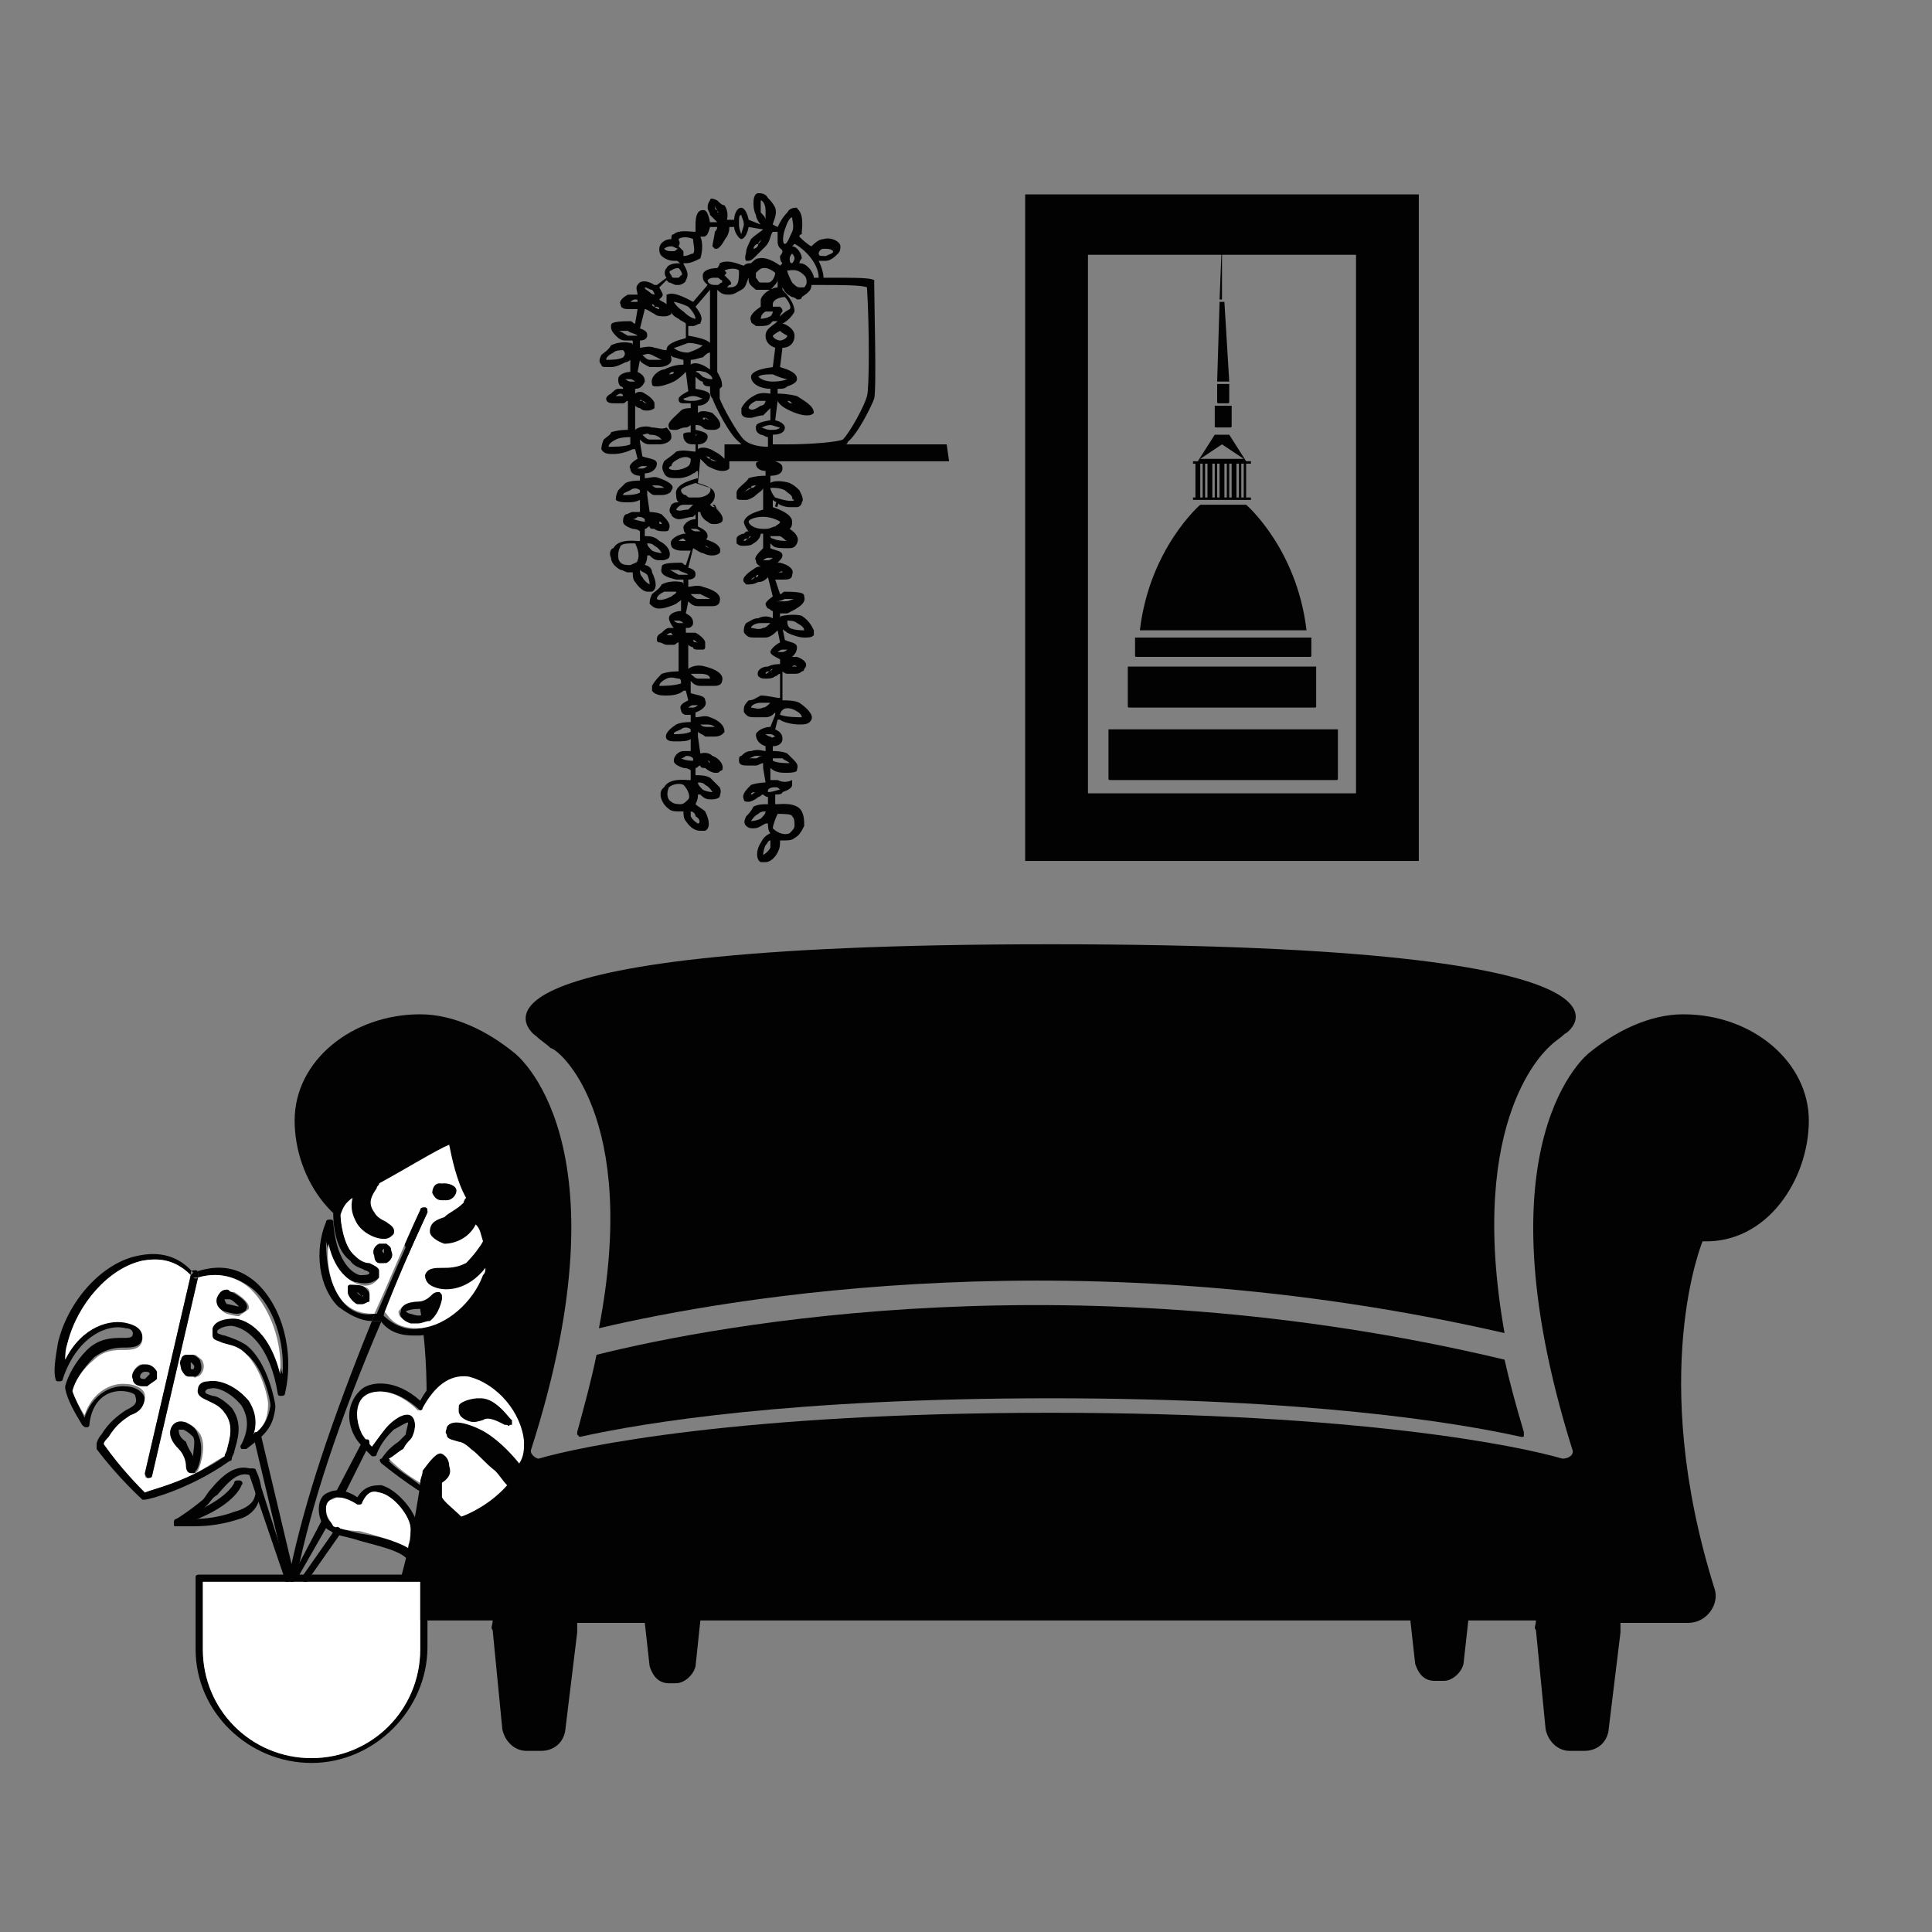 <?xml version="1.0" encoding="utf-8"?>
<!-- Generator: Adobe Illustrator 27.6.1, SVG Export Plug-In . SVG Version: 6.00 Build 0)  -->
<svg version="1.1" id="Livello_1" xmlns="http://www.w3.org/2000/svg" xmlns:xlink="http://www.w3.org/1999/xlink" x="0px" y="0px"
	 viewBox="0 0 8 8" style="enable-background:new 0 0 8 8;" xml:space="preserve">
<rect x="0" y="0" width="8" height="8" fill="#808080" stroke="none"/>
<style type="text/css">
	.st0{fill:#020203;}
	.st1{fill:none;stroke:#020203;stroke-width:0.15;stroke-miterlimit:10;}
	.st2{fill:#FFFFFF;}
</style>
<g>
	<rect x="3.2" y="2.08" transform="matrix(0.298 -0.955 0.955 0.298 0.269 4.533)" class="st0" width="0.03" height="0.01"/>
	<path class="st0" d="M7.49,4.64c0-0.24-0.23-0.44-0.52-0.44c-0.14,0-0.28,0.07-0.39,0.16c0,0-0.47,0.36-0.07,1.64
		C6.52,6.02,6.5,6.04,6.47,6.04C6.3,5.99,5.64,5.85,4.35,5.85S2.4,5.99,2.23,6.04C2.22,6.04,2.19,6.02,2.2,6
		c0.41-1.28-0.07-1.64-0.07-1.64C2.02,4.27,1.88,4.2,1.74,4.2c-0.28,0-0.52,0.19-0.52,0.44c0,0.24,0.17,0.5,0.45,0.5
		c0,0,0.23,0.55-0.02,1.43C1.63,6.65,1.69,6.71,1.76,6.71h0.28c0,0.02-0.01,0.03,0,0.04l0.04,0.41c0.01,0.05,0.05,0.09,0.1,0.09
		h0.06c0.05,0,0.09-0.03,0.1-0.08l0.05-0.41c0-0.02,0-0.03,0-0.04h0.28L2.69,6.9c0.01,0.03,0.03,0.07,0.08,0.07H2.8
		c0.03,0,0.07-0.03,0.08-0.07L2.9,6.71h1.47h1.47l0.02,0.18c0.01,0.03,0.03,0.07,0.08,0.07h0.04c0.03,0,0.07-0.03,0.08-0.07
		l0.02-0.18h0.28c0,0.02-0.01,0.03,0,0.04l0.04,0.41c0.01,0.05,0.05,0.09,0.1,0.09h0.06c0.05,0,0.09-0.03,0.1-0.08l0.05-0.41
		c0-0.02,0-0.03,0-0.04h0.28c0.08,0,0.13-0.08,0.11-0.14C6.82,5.69,7.05,5.14,7.05,5.14C7.32,5.15,7.49,4.88,7.49,4.64z"/>
	<path class="st0" d="M2.47,5.61c-0.02,0.1-0.05,0.21-0.08,0.32c0,0.01,0,0.01,0,0.01L2.4,5.95c0.27-0.06,0.88-0.16,1.95-0.16
		s1.68,0.1,1.95,0.16l0,0c0.01,0,0.01,0,0.01-0.01V5.93c-0.03-0.1-0.06-0.21-0.08-0.3C4.47,5.21,2.99,5.48,2.47,5.61z"/>
	<path class="st0" d="M4.35,3.91c-2.61,0-2.15,0.37-2.13,0.38c0.02,0.02,0.04,0.03,0.06,0.05C2.31,4.34,2.65,4.62,2.48,5.5
		c0.55-0.13,2.01-0.38,3.75,0.02C6.07,4.62,6.41,4.34,6.42,4.33C6.44,4.31,6.46,4.3,6.48,4.28C6.48,4.29,7.02,3.91,4.35,3.91z"/>
	<path class="st1" d="M4.32,0.88v2.61H5.8V0.88H4.32z M4.43,0.98v2.38h1.26V0.98H4.43z"/>
	<g>
		<path class="st0" d="M5.06,0.99C5.07,0.99,5.07,0.99,5.06,0.99c0-0.01,0-0.01,0-0.01C5.06,0.98,5.06,0.99,5.06,0.99
			C5.06,0.99,5.06,0.99,5.06,0.99L5.05,1.24h0.01L5.06,0.99z"/>
		<path class="st0" d="M4.7,2.64v0.07c0,0.01,0,0.01,0.01,0.01h0.71c0.01,0,0.01,0,0.01-0.01V2.64H4.7z"/>
		<path class="st0" d="M4.67,2.76l0,0.16c0,0.01,0,0.01,0.01,0.01h0.76c0.01,0,0.01,0,0.01-0.01V2.76H4.67z"/>
		<path class="st0" d="M4.59,3.02v0.2c0,0.01,0,0.01,0.01,0.01h0.93c0.01,0,0.01,0,0.01-0.01v-0.2H4.59z"/>
		<path class="st0" d="M5.03,1.68v0.08c0,0.01,0,0.01,0.01,0.01h0.05c0.01,0,0.01,0,0.01-0.01V1.68H5.03z"/>
		<polygon class="st0" points="5.07,1.25 5.05,1.25 5.04,1.58 5.09,1.58 		"/>
		<path class="st0" d="M5.04,1.59v0.07c0,0.01,0,0.01,0.01,0.01h0.03c0.01,0,0.01,0,0.01-0.01V1.59L5.04,1.59z"/>
		<path class="st0" d="M4.72,2.61c0.04-0.34,0.25-0.52,0.25-0.52h0.19c0,0,0.21,0.18,0.25,0.52H4.72z"/>
		<path class="st0" d="M5.18,1.92V1.91H5.16L5.09,1.8H5.03L4.96,1.91H4.94v0.01h0.01v0.14H4.94v0.01h0.24V2.06H5.16V1.92H5.18z
			 M5.06,1.84l0.09,0.06H4.97L5.06,1.84z M4.98,2.06H4.97V1.92h0.01V2.06z M5,2.06H4.99V1.92H5V2.06z M5.03,2.06H5.02V1.92h0.01
			V2.06z M5.05,2.06H5.04V1.92h0.01V2.06z M5.08,2.06H5.07V1.92h0.01V2.06z M5.1,2.06H5.09V1.92H5.1V2.06z M5.13,2.06H5.12V1.92
			h0.01V2.06z M5.15,2.06H5.14V1.92h0.01V2.06z"/>
	</g>
	<path class="st0" d="M3.92,1.84H3.5c0,0,0.01,0,0.01-0.01C3.55,1.8,3.61,1.68,3.62,1.65c0.01-0.04,0-0.4,0-0.47c0,0,0,0,0-0.01
		c0,0,0,0,0-0.01C3.6,1.15,3.56,1.15,3.41,1.15c0-0.02-0.01-0.05-0.02-0.07c0,0,0.01,0,0.01,0c0,0,0.01,0,0.01,0c0,0,0.01,0,0.01,0
		c0.02,0,0.04-0.02,0.05-0.03c0.01-0.01,0.01-0.02,0.01-0.03c0-0.02-0.04-0.04-0.07-0.03l0,0c0,0,0,0,0,0c0,0,0,0,0,0
		c-0.02,0-0.04,0.02-0.05,0.03C3.34,1.01,3.32,0.99,3.31,0.98c0,0,0-0.01,0.01-0.01c0,0,0,0,0-0.01c0.01-0.09-0.02-0.09-0.02-0.1
		c-0.01,0-0.03,0-0.04,0.02C3.24,0.9,3.23,0.92,3.22,0.94L3.2,0.93c0-0.01,0.02-0.04,0.01-0.07C3.2,0.84,3.19,0.83,3.18,0.82
		C3.17,0.8,3.15,0.8,3.14,0.8c-0.01,0-0.02,0.01-0.02,0.04c0,0.01,0,0.03,0.01,0.05c0,0.01,0.01,0.03,0.02,0.04L3.1,0.91
		C3.09,0.86,3.07,0.86,3.07,0.86c-0.02,0-0.03,0.03-0.03,0.05H3.01c0,0,0,0,0,0l0,0c0,0,0.01-0.03-0.01-0.06
		C2.99,0.85,2.98,0.84,2.97,0.83c-0.02-0.01-0.03-0.01-0.03,0c0,0-0.01,0.01-0.01,0.03c0,0.01,0.01,0.02,0.01,0.03
		C2.95,0.9,2.96,0.91,2.97,0.92H2.94C2.93,0.87,2.92,0.87,2.91,0.87c-0.02,0-0.03,0.02-0.03,0.06c0,0.01,0,0.02,0,0.03
		c-0.02,0-0.07-0.01-0.09,0.01C2.78,0.97,2.78,0.98,2.78,0.99c-0.03,0-0.05,0.02-0.05,0.04c0,0.01,0,0.02,0.01,0.03
		c0.01,0.01,0.03,0.02,0.05,0.02c0,0,0.01,0,0.01,0c0.01,0,0.01,0.01,0.02,0.01c-0.02,0-0.05,0-0.06,0.02
		c-0.01,0.01-0.01,0.03,0,0.04l0,0L2.72,1.18c0,0,0,0,0,0c0,0,0,0-0.01,0C2.68,1.16,2.65,1.16,2.64,1.18c-0.01,0.01,0,0.03,0,0.04
		c-0.01,0-0.02,0-0.04,0C2.58,1.23,2.56,1.25,2.57,1.26l0,0c0,0.02,0.02,0.02,0.04,0.02c0.01,0,0.03,0,0.03,0c0,0,0,0,0,0L2.63,1.34
		c-0.01,0-0.01-0.01-0.02-0.01c0,0,0,0,0,0c-0.08,0-0.08,0.01-0.08,0.02c0,0.01,0,0.02,0.02,0.04C2.56,1.4,2.57,1.41,2.59,1.41
		c0.01,0,0.02,0,0.03,0l0,0.02c0,0,0-0.01-0.01-0.01c0,0-0.04-0.01-0.08,0.01C2.52,1.45,2.5,1.46,2.49,1.47
		C2.48,1.49,2.48,1.5,2.49,1.51C2.49,1.52,2.5,1.52,2.52,1.52c0,0,0.01,0,0.01,0c0.02,0,0.04-0.01,0.06-0.02
		C2.6,1.5,2.61,1.49,2.61,1.49L2.61,1.54c-0.02,0-0.05,0.01-0.05,0.03c0,0.01,0,0.02,0.01,0.03c0,0,0.01,0,0.01,0.01
		c-0.01,0-0.01,0-0.02,0c-0.01,0-0.02,0.01-0.03,0.02C2.51,1.64,2.51,1.65,2.51,1.65c0,0.02,0.02,0.02,0.04,0.02
		c0.01,0,0.03,0,0.03,0c0.01,0,0.01-0.01,0.02-0.01l0,0.12c-0.01,0-0.04,0-0.07,0.01C2.53,1.8,2.51,1.81,2.5,1.82
		C2.49,1.84,2.49,1.86,2.49,1.86l0,0C2.5,1.88,2.52,1.88,2.54,1.88c0.03,0,0.06-0.01,0.08-0.02c0,0,0,0,0.01,0L2.64,1.9
		C2.62,1.91,2.6,1.93,2.61,1.94c0,0.02,0.02,0.03,0.04,0.03l0,0.02c-0.01,0-0.04,0-0.06,0.01C2.58,2.01,2.57,2.02,2.56,2.03
		C2.55,2.05,2.55,2.06,2.55,2.07c0,0,0.01,0.01,0.04,0.01c0,0,0.01,0,0.01,0c0.01,0,0.03,0,0.05-0.01l0,0.05c-0.01,0-0.02,0-0.03,0
		c-0.01,0-0.02,0.01-0.03,0.01C2.58,2.14,2.58,2.15,2.58,2.16c0,0.01,0.01,0.02,0.04,0.03c0,0,0.02,0,0.03,0.01l0,0.04c0,0,0,0,0,0
		c0,0,0,0-0.01,0c-0.01,0-0.08-0.01-0.1,0.03C2.53,2.27,2.52,2.29,2.53,2.31c0,0.02,0.02,0.04,0.04,0.05
		C2.58,2.36,2.59,2.37,2.6,2.37c0.01,0,0.01,0,0.02,0c0,0,0,0,0,0c0,0.01,0,0.03,0.01,0.04c0.02,0.03,0.04,0.04,0.05,0.04
		c0.01,0,0.01,0,0.02,0c0.02-0.01,0.02-0.04,0-0.08C2.7,2.35,2.68,2.34,2.67,2.34c0,0,0,0,0,0C2.68,2.32,2.68,2.31,2.68,2.3
		c0,0,0,0,0.01,0C2.7,2.31,2.71,2.32,2.73,2.32c0,0,0.01,0,0.01,0c0.02,0,0.03-0.01,0.03-0.01c0.01-0.02,0-0.05-0.04-0.07
		C2.71,2.22,2.69,2.22,2.67,2.22l0-0.03c0.01,0,0.01-0.01,0.02-0.01l0,0c0,0.01,0.01,0.01,0.02,0.01C2.72,2.2,2.74,2.2,2.75,2.2
		c0.01,0,0.02,0,0.02-0.01c0.01-0.02-0.01-0.04-0.03-0.06l0,0C2.72,2.12,2.69,2.12,2.69,2.12L2.68,2.05c0,0,0-0.01,0-0.01
		c0,0,0,0,0-0.01C2.69,2.04,2.7,2.05,2.71,2.05c0.01,0,0.02,0,0.03,0c0.02,0,0.04-0.01,0.04-0.02C2.8,2.01,2.76,1.99,2.73,1.98
		c-0.02-0.01-0.04,0-0.06,0l0-0.02C2.7,1.96,2.72,1.94,2.72,1.92l0,0c0-0.02-0.03-0.02-0.06-0.03L2.65,1.83c0,0,0-0.01,0-0.01l0,0
		c0.01,0.01,0.02,0.02,0.04,0.02c0.01,0,0.02,0,0.04,0c0.02,0,0.05-0.01,0.05-0.03c0-0.01,0-0.02-0.02-0.04
		C2.74,1.78,2.72,1.77,2.7,1.77c-0.03-0.01-0.06,0-0.07,0.01l0-0.1c0,0,0.01,0.01,0.02,0.01C2.66,1.7,2.67,1.7,2.68,1.7c0,0,0,0,0,0
		c0.02,0,0.03-0.01,0.03-0.01c0,0,0-0.01,0-0.02c0-0.01-0.02-0.03-0.04-0.04C2.66,1.62,2.64,1.62,2.63,1.63V1.62c0,0,0,0,0-0.01
		c0.02,0,0.03-0.01,0.04-0.03c0-0.02-0.01-0.03-0.03-0.04l0.01-0.05C2.65,1.5,2.67,1.51,2.69,1.52c0.01,0,0.02,0,0.04,0
		c0.02,0,0.05-0.01,0.05-0.03c0-0.01,0-0.02-0.02-0.04C2.74,1.45,2.72,1.44,2.71,1.44c-0.02-0.01-0.05,0-0.06,0l0-0.03
		c0.03,0,0.03-0.02,0.03-0.02c0-0.01,0-0.02-0.03-0.03l0.02-0.08C2.68,1.28,2.69,1.29,2.71,1.3c0.01,0.01,0.03,0.01,0.04,0.01
		c0,0,0,0,0,0c0.02,0,0.03-0.01,0.03-0.01c0,0,0-0.01,0-0.01C2.78,1.3,2.79,1.31,2.81,1.32c0.01,0.01,0.02,0.01,0.03,0.02l0,0.06
		C2.76,1.42,2.76,1.44,2.76,1.45c0,0.01,0.01,0.02,0.03,0.03c0.01,0,0.03,0.01,0.04,0.01l0,0.02c-0.01,0-0.04,0-0.08,0.02
		C2.73,1.53,2.69,1.56,2.7,1.59C2.7,1.6,2.71,1.6,2.72,1.6c0.02,0,0.05-0.01,0.07-0.02c0.02-0.01,0.04-0.03,0.05-0.04l0.01,0.08
		C2.81,1.64,2.81,1.65,2.81,1.65c0,0.01,0,0.02,0.02,0.02c0.01,0,0.02,0,0.03,0l0,0.02c-0.01,0-0.03,0-0.04,0.01
		C2.79,1.73,2.76,1.75,2.77,1.77c0,0.01,0.01,0.01,0.02,0.01c0,0,0.01,0,0.01,0c0.01,0,0.02-0.01,0.04-0.01
		c0.01,0,0.02-0.01,0.02-0.01l0,0.03C2.82,1.79,2.83,1.8,2.83,1.81c0,0,0,0.01,0.01,0.02c0.01,0.01,0.02,0.01,0.04,0.01l0,0.03
		c-0.02,0-0.05-0.01-0.08,0C2.78,1.89,2.76,1.9,2.75,1.91C2.74,1.93,2.74,1.94,2.75,1.96l0,0c0.01,0.02,0.03,0.02,0.05,0.02
		c0,0,0.01,0,0.01,0c0.02,0,0.05-0.01,0.06-0.02c0.01,0,0.01-0.01,0.02-0.01l0,0.03c0,0,0,0,0,0C2.85,1.99,2.79,2.01,2.8,2.05l0,0
		c0,0.01,0,0.02,0.01,0.03C2.8,2.08,2.79,2.08,2.78,2.09C2.77,2.11,2.77,2.12,2.78,2.13l0,0C2.78,2.14,2.8,2.15,2.81,2.15
		c0.02,0,0.04-0.01,0.06-0.01c0,0,0,0,0.01-0.01l0,0.02c-0.02,0-0.04,0.01-0.05,0.03c0,0.01,0,0.02,0.01,0.03c0,0-0.01,0-0.01,0
		C2.79,2.22,2.77,2.24,2.78,2.26c0,0.01,0.02,0.02,0.04,0.02c0,0,0.01,0,0.01,0c0.01,0,0.02,0,0.03,0c0,0,0,0,0,0L2.84,2.34
		c-0.01,0-0.01-0.01-0.02-0.01c0,0,0,0,0,0c-0.08,0-0.08,0.01-0.08,0.02C2.73,2.38,2.76,2.39,2.8,2.4c0.01,0,0.02,0,0.03,0l0,0.02
		c0,0,0-0.01-0.01-0.01c0,0-0.04-0.01-0.08,0.01C2.73,2.44,2.71,2.45,2.7,2.46C2.69,2.48,2.69,2.49,2.69,2.5
		C2.7,2.51,2.71,2.52,2.73,2.52c0.02,0,0.05-0.01,0.07-0.02c0.01-0.01,0.02-0.01,0.02-0.02L2.82,2.53c-0.02,0-0.05,0.01-0.05,0.03
		c0,0.01,0.01,0.03,0.02,0.04c-0.01,0-0.01,0-0.02,0c-0.01,0-0.02,0.01-0.03,0.02C2.72,2.63,2.72,2.64,2.72,2.65
		c0,0,0,0.01,0.01,0.01c0.01,0,0.02,0.01,0.03,0.01c0.01,0,0.02,0,0.03,0c0.01,0,0.01-0.01,0.02-0.01l0,0.12
		c-0.01,0-0.04,0-0.07,0.01C2.73,2.8,2.71,2.82,2.7,2.84c0,0.01,0,0.02,0,0.02c0,0,0.01,0.02,0.05,0.02c0,0,0.01,0,0.01,0
		c0.01,0,0.05,0,0.07-0.02c0,0,0,0,0.01,0L2.85,2.9C2.83,2.91,2.81,2.92,2.82,2.94c0,0.01,0.01,0.02,0.02,0.02c0.01,0,0.01,0,0.02,0
		l0,0.03c-0.01,0-0.04,0-0.06,0.01C2.77,3.02,2.75,3.04,2.76,3.06c0.01,0.01,0.01,0.01,0,0c0.01,0.01,0.02,0.01,0.04,0.01
		c0.02,0,0.05,0,0.06-0.01l0,0.05c-0.01,0-0.02,0-0.03,0C2.81,3.11,2.79,3.13,2.79,3.15l0,0c0,0.01,0.01,0.02,0.04,0.03
		c0,0,0.02,0,0.03,0.01l0,0.04c0,0,0,0,0,0c0,0,0,0-0.01,0c-0.01,0-0.08-0.01-0.1,0.03C2.72,3.28,2.74,3.33,2.77,3.35
		C2.78,3.36,2.8,3.36,2.81,3.36c0.01,0,0.01,0,0.02,0c0,0,0,0,0,0c0,0.01,0,0.03,0.01,0.04C2.86,3.43,2.88,3.44,2.9,3.44
		c0.01,0,0.01,0,0.02,0c0.02-0.01,0.02-0.04,0-0.08C2.91,3.35,2.89,3.34,2.88,3.33c0,0,0,0,0,0C2.89,3.31,2.89,3.3,2.89,3.29
		c0,0,0,0,0.01,0C2.91,3.3,2.92,3.31,2.94,3.31c0,0,0.01,0,0.01,0c0.02,0,0.03-0.01,0.03-0.01c0-0.01,0.01-0.02,0-0.04
		C2.96,3.24,2.95,3.23,2.94,3.22C2.92,3.21,2.9,3.21,2.88,3.21l0-0.03c0.01,0,0.01-0.01,0.02-0.01c0,0.01,0.01,0.01,0.02,0.01
		C2.93,3.19,2.95,3.2,2.96,3.2c0,0,0.01,0,0.01,0c0.01,0,0.01-0.01,0.02-0.01C3,3.17,2.98,3.14,2.95,3.13
		C2.93,3.11,2.9,3.12,2.9,3.12L2.89,3.05c0,0,0-0.01,0-0.01c0,0,0,0,0-0.01C2.9,3.04,2.91,3.04,2.92,3.05c0.01,0,0.02,0,0.03,0
		c0,0,0.01,0,0.01,0C2.99,3.05,3,3.03,3,3.03C3,3,2.97,2.98,2.94,2.97l0,0c-0.02-0.01-0.04,0-0.06,0l0-0.02
		c0.03-0.01,0.05-0.03,0.04-0.05c0-0.02-0.03-0.02-0.06-0.03L2.86,2.83c0,0,0-0.01,0-0.01l0,0c0.01,0.01,0.02,0.02,0.04,0.02
		c0.01,0,0.02,0,0.04,0c0.01,0,0.01,0,0.02,0c0.03,0,0.03-0.02,0.03-0.02c0.01-0.03-0.03-0.05-0.07-0.06
		c-0.03-0.01-0.06,0-0.07,0.01l0-0.1c0,0,0.01,0.01,0.02,0.01C2.87,2.69,2.88,2.69,2.9,2.69c0.01,0,0.01,0,0.01,0
		c0.01,0,0.01-0.01,0.01-0.01c0,0,0-0.01,0-0.02c0-0.01-0.02-0.03-0.04-0.04C2.87,2.62,2.85,2.62,2.84,2.62V2.61c0,0,0,0,0-0.01
		c0,0,0.01,0,0.01,0c0.01,0,0.02-0.01,0.02-0.02c0-0.02-0.01-0.03-0.03-0.04l0.01-0.05C2.86,2.5,2.87,2.51,2.89,2.51
		c0.01,0,0.02,0,0.04,0c0.01,0,0.01,0,0.02,0c0.03,0,0.03-0.02,0.03-0.02c0.01-0.03-0.03-0.05-0.07-0.06c-0.02-0.01-0.05,0-0.06,0
		l0-0.03c0.02,0,0.03-0.01,0.03-0.02c0-0.01,0-0.02-0.03-0.03l0.02-0.08C2.89,2.28,2.9,2.29,2.91,2.29C2.93,2.3,2.94,2.3,2.95,2.3
		c0,0,0,0,0,0c0.02,0,0.03-0.01,0.03-0.01c0.01-0.02-0.01-0.04-0.04-0.05l0,0c-0.02-0.01-0.04-0.01-0.05,0v0c0,0,0,0,0,0
		c0,0,0,0,0,0c0.01,0,0.01,0,0.02,0c0.01,0,0.02-0.01,0.02-0.02c0-0.02-0.02-0.03-0.04-0.04l0-0.06c0,0,0.01,0,0.01,0
		c0,0.01,0.01,0.03,0.03,0.04c0.01,0.01,0.02,0.01,0.03,0.01c0,0,0,0,0,0c0.02,0,0.03-0.01,0.03-0.01c0.01-0.02-0.01-0.04-0.03-0.06
		c-0.01,0-0.01,0-0.02-0.01c0.01-0.01,0.02-0.02,0.02-0.04c0-0.03-0.04-0.04-0.07-0.05L2.9,1.9c0.01,0.01,0.02,0.02,0.03,0.03
		c0.02,0.01,0.04,0.02,0.06,0.02c0.01,0,0.02,0,0.03-0.01c0-0.01,0-0.02,0-0.03h0.13C3.13,1.91,3.13,1.92,3.13,1.92
		c0,0.02,0.02,0.03,0.04,0.03l0,0.02c-0.01,0-0.04,0-0.07,0.01C3.09,2,3.05,2.02,3.05,2.04c0,0.01,0,0.01,0,0.02
		c0,0.01,0.01,0.01,0.03,0.01c0,0,0.01,0,0.01,0c0.01,0,0.03-0.01,0.04-0.02c0.01-0.01,0.03-0.02,0.03-0.03L3.16,2.11
		C3.13,2.12,3.09,2.13,3.08,2.16c0,0.01,0.01,0.03,0.02,0.04c-0.01,0-0.01,0-0.02,0.01C3.07,2.21,3.05,2.22,3.05,2.23
		c0,0.01,0,0.02,0,0.02c0,0,0.01,0.01,0.02,0.01c0,0,0.01,0,0.01,0c0.01,0,0.03,0,0.04-0.01c0.02-0.01,0.03-0.03,0.03-0.04
		c0,0,0.01,0,0.01,0l0,0.06C3.14,2.29,3.12,2.31,3.13,2.32c0,0.02,0.02,0.03,0.05,0.03c0,0,0,0,0,0c0,0,0,0,0,0c0,0,0,0,0,0
		c-0.01,0-0.03-0.01-0.05,0l0,0C3.1,2.37,3.07,2.39,3.08,2.41c0,0,0.01,0.01,0.01,0.01c0,0,0.01,0,0.01,0c0.01,0,0.02,0,0.04-0.01
		C3.16,2.41,3.17,2.4,3.18,2.39L3.2,2.47C3.17,2.49,3.17,2.5,3.17,2.5c0,0,0,0.01,0.01,0.02c0.01,0,0.01,0.01,0.02,0.01l0,0.03
		c-0.02-0.01-0.04-0.01-0.06,0c-0.02,0-0.03,0.01-0.05,0.02C3.08,2.59,3.08,2.61,3.08,2.61c0,0.01,0,0.01,0.01,0.02
		c0.01,0.01,0.02,0.01,0.04,0.01c0.01,0,0.02,0,0.04,0c0.02,0,0.04-0.02,0.05-0.03l0.01,0.05C3.21,2.67,3.19,2.69,3.19,2.7
		c0,0.01,0.02,0.02,0.04,0.03c0,0,0,0,0,0.01v0.01c-0.01,0-0.03,0-0.05,0.01C3.15,2.76,3.13,2.78,3.14,2.8
		c0.01,0.01,0.02,0.01,0.03,0.01c0.01,0,0.03,0,0.04-0.01c0.01,0,0.01-0.01,0.02-0.01l0,0.1C3.21,2.89,3.18,2.88,3.15,2.88
		C3.13,2.89,3.12,2.9,3.1,2.9C3.08,2.92,3.08,2.93,3.08,2.94c0,0.01,0,0.01,0.01,0.02c0.01,0.01,0.02,0.01,0.04,0.01
		c0.01,0,0.02,0,0.04,0c0.02,0,0.03-0.01,0.04-0.02c0,0,0,0,0,0.01L3.19,3.01c-0.02,0-0.05,0.01-0.06,0.03
		c0,0.02,0.01,0.04,0.04,0.05l0,0.02c-0.01,0-0.03-0.01-0.06,0c-0.02,0-0.03,0.01-0.04,0.02C3.06,3.13,3.06,3.14,3.06,3.15
		c0,0.02,0.02,0.02,0.04,0.02c0.01,0,0.02,0,0.03,0c0.01,0,0.02-0.01,0.03-0.01c0,0,0,0,0,0.01c0,0,0,0,0,0.01L3.17,3.24
		c0,0-0.03,0-0.06,0.01l0,0C3.09,3.27,3.07,3.29,3.08,3.31C3.08,3.32,3.09,3.32,3.1,3.32c0.01,0,0.03-0.01,0.04-0.02
		c0.01,0,0.01-0.01,0.02-0.01c0,0,0.01,0.01,0.02,0.01l0,0.03c-0.02,0-0.04,0-0.06,0.01C3.11,3.36,3.1,3.37,3.09,3.38
		c-0.01,0.02-0.01,0.03,0,0.04c0.01,0.01,0.02,0.01,0.03,0.01c0.02,0,0.03-0.01,0.05-0.02c0,0,0,0,0.01,0c0,0.01,0,0.03,0.01,0.04
		c0,0,0,0,0,0C3.17,3.46,3.16,3.47,3.15,3.49c-0.02,0.03-0.02,0.07,0,0.08c0,0,0.01,0,0.02,0c0.02,0,0.04-0.02,0.05-0.04
		C3.23,3.51,3.23,3.5,3.23,3.48c0.01,0,0.01,0,0.02,0c0.01,0,0.03,0,0.04-0.01c0.02-0.01,0.03-0.03,0.04-0.05
		c0-0.02,0-0.04-0.01-0.06c-0.02-0.04-0.09-0.03-0.1-0.03c0,0-0.01,0-0.01,0c0,0,0,0,0,0l0-0.04c0.01,0,0.03,0,0.03-0.01
		c0.03-0.01,0.04-0.02,0.04-0.03c0,0,0-0.01,0-0.02C3.26,3.24,3.24,3.24,3.22,3.23c-0.01,0-0.02,0-0.03,0l0-0.05
		C3.21,3.2,3.24,3.2,3.25,3.2c0,0,0.01,0,0.01,0c0.04,0,0.04-0.01,0.04-0.01c0-0.01,0.01-0.02-0.01-0.04
		C3.28,3.14,3.27,3.13,3.26,3.12C3.24,3.11,3.21,3.11,3.2,3.11l0-0.02c0.02,0,0.04-0.01,0.04-0.03c0-0.02-0.01-0.03-0.03-0.04
		l0.01-0.04c0,0,0,0,0.01,0C3.24,2.99,3.28,3,3.31,3c0.02,0,0.04,0,0.05-0.02l0,0c0.01-0.02-0.02-0.05-0.05-0.07
		C3.29,2.9,3.26,2.9,3.24,2.9l0-0.12c0,0,0.01,0.01,0.02,0.01c0.01,0,0.02,0,0.03,0c0.01,0,0.02,0,0.03-0.01
		c0.01,0,0.01-0.01,0.01-0.01C3.35,2.75,3.33,2.73,3.3,2.72c-0.01,0-0.01,0-0.02,0C3.29,2.71,3.3,2.7,3.3,2.68l0,0
		c0-0.02-0.03-0.02-0.05-0.03L3.24,2.6c0,0.01,0.01,0.01,0.02,0.02c0.02,0.01,0.05,0.02,0.07,0.02c0.02,0,0.03,0,0.04-0.01
		c0,0,0-0.01,0-0.02C3.36,2.59,3.35,2.57,3.32,2.55C3.29,2.54,3.24,2.55,3.24,2.55c0,0-0.01,0-0.01,0.01l0-0.02
		c0.01,0,0.02,0,0.03,0C3.3,2.52,3.34,2.5,3.33,2.47l0,0c0-0.01,0-0.02-0.08-0.02c0,0,0,0,0,0c-0.01,0-0.01,0.01-0.02,0.01L3.21,2.4
		c0,0,0,0,0,0c0.01,0,0.02,0,0.03,0c0.02,0,0.04,0,0.04-0.02l0,0c0.01-0.02-0.01-0.04-0.05-0.05c-0.01,0-0.01,0-0.01,0
		C3.23,2.32,3.24,2.31,3.24,2.3c0-0.02-0.03-0.02-0.05-0.03l0-0.02c0,0,0,0,0.01,0.01c0.01,0.01,0.04,0.01,0.06,0.01
		c0.02,0,0.03,0,0.04-0.02l0,0c0.01-0.02,0-0.04-0.03-0.06c0.01-0.01,0.01-0.02,0.01-0.03l0,0c0-0.03-0.05-0.05-0.08-0.06
		c0,0,0,0,0,0l0-0.03c0,0,0.01,0.01,0.02,0.01C3.22,2.09,3.25,2.1,3.27,2.1c0.01,0,0.02,0,0.03,0c0.01,0,0.02-0.01,0.02-0.02
		c0.01-0.01,0-0.03-0.01-0.05C3.3,2.02,3.29,2.01,3.27,2C3.24,1.99,3.2,1.99,3.19,2l0-0.03c0.03,0,0.05-0.01,0.05-0.03l0,0
		c0-0.01,0-0.02-0.03-0.03h0.72L3.92,1.84L3.92,1.84z M3.41,1.03L3.41,1.03L3.41,1.03L3.41,1.03c0.02,0,0.03,0,0.04,0.01
		c0,0,0,0,0,0c0,0.01-0.01,0.01-0.03,0.02c0,0-0.01,0-0.01,0c-0.01,0-0.02,0-0.02-0.01C3.39,1.04,3.4,1.03,3.41,1.03L3.41,1.03z
		 M3.15,0.83c0.01,0,0.02,0.02,0.02,0.04c0,0.01,0,0.03,0,0.04C3.17,0.9,3.16,0.89,3.15,0.88C3.15,0.85,3.15,0.84,3.15,0.83z
		 M2.64,1.25c-0.01,0-0.02,0-0.03,0c0,0,0.01-0.01,0.02-0.01S2.64,1.24,2.64,1.25C2.64,1.25,2.64,1.25,2.64,1.25L2.64,1.25z
		 M2.58,1.48C2.56,1.49,2.53,1.49,2.51,1.49c0-0.01,0.01-0.02,0.03-0.03c0.01-0.01,0.03-0.01,0.04-0.01
		C2.59,1.46,2.59,1.47,2.58,1.48L2.58,1.48z M2.65,2.04C2.63,2.05,2.6,2.05,2.58,2.05c0-0.01,0.01-0.01,0.03-0.02
		c0.01-0.01,0.03-0.01,0.04,0C2.65,2.03,2.65,2.04,2.65,2.04C2.65,2.04,2.65,2.04,2.65,2.04z M2.73,2.16c0.01,0,0.01,0.01,0.01,0.01
		C2.73,2.17,2.73,2.17,2.73,2.16c-0.01,0-0.01,0-0.01,0C2.72,2.16,2.72,2.16,2.73,2.16L2.73,2.16z M2.66,1.66
		c0.01,0,0.01,0.01,0.02,0.01C2.67,1.67,2.67,1.67,2.66,1.66c-0.01,0-0.01,0-0.01,0C2.65,1.65,2.66,1.66,2.66,1.66z M2.7,1.47
		c0.02,0.01,0.04,0.02,0.04,0.02c-0.01,0-0.02,0-0.05,0c-0.01,0-0.02-0.01-0.03-0.02C2.67,1.47,2.68,1.46,2.7,1.47z M2.56,1.37
		c0.01,0,0.03,0,0.04,0c0.01,0.01,0.03,0.01,0.04,0.02c-0.01,0-0.02,0-0.04,0C2.58,1.38,2.57,1.37,2.56,1.37z M2.58,1.64
		c-0.01,0-0.02,0-0.03,0c0,0,0.01-0.01,0.02-0.01C2.57,1.63,2.58,1.63,2.58,1.64C2.59,1.64,2.58,1.64,2.58,1.64L2.58,1.64z
		 M2.61,1.84C2.59,1.85,2.54,1.85,2.52,1.85c0-0.01,0.01-0.02,0.03-0.03C2.57,1.81,2.6,1.81,2.61,1.81
		C2.61,1.82,2.61,1.83,2.61,1.84C2.61,1.83,2.61,1.84,2.61,1.84L2.61,1.84z M2.62,2.15c0,0,0.01,0,0.02-0.01
		c0.01,0,0.02,0,0.03,0.01c0,0,0,0.01,0,0.01C2.65,2.16,2.63,2.15,2.62,2.15z M2.61,2.34c-0.01,0-0.03,0-0.04-0.01
		S2.56,2.31,2.56,2.3c0-0.01,0-0.02,0.01-0.04c0.01-0.01,0.03-0.01,0.05-0.01c0.01,0,0.01,0,0.01,0C2.64,2.27,2.65,2.3,2.64,2.32
		C2.64,2.33,2.63,2.33,2.61,2.34L2.61,2.34z M2.68,2.38C2.69,2.4,2.69,2.42,2.69,2.42c0,0-0.02-0.01-0.03-0.03
		C2.65,2.38,2.65,2.37,2.65,2.36C2.66,2.37,2.67,2.37,2.68,2.38L2.68,2.38z M2.71,2.26c0.02,0.01,0.03,0.03,0.03,0.03
		c0,0-0.02,0-0.04-0.01C2.69,2.27,2.68,2.26,2.68,2.25C2.69,2.25,2.7,2.25,2.71,2.26z M2.72,2.01L2.72,2.01
		c0.02,0,0.03,0.01,0.03,0.01c-0.01,0-0.02,0-0.03,0c-0.01,0-0.02-0.01-0.02-0.01C2.7,2.01,2.71,2.01,2.72,2.01L2.72,2.01z
		 M2.66,1.94c-0.01,0-0.02,0-0.02,0c0,0,0.01-0.01,0.02-0.01c0.01,0,0.02,0,0.02,0C2.68,1.93,2.67,1.94,2.66,1.94L2.66,1.94z
		 M2.69,1.8C2.72,1.8,2.73,1.81,2.74,1.82c-0.01,0-0.02,0-0.05,0c-0.01,0-0.02-0.01-0.03-0.02C2.67,1.8,2.68,1.79,2.69,1.8z
		 M2.61,1.58c-0.01,0-0.02-0.01-0.02-0.01c0.01,0,0.01,0,0.02,0c0.01,0,0.02,0.01,0.02,0.01C2.62,1.58,2.62,1.58,2.61,1.58z
		 M2.77,1.55c-0.01,0-0.02,0.01-0.03,0.01C2.75,1.56,2.76,1.55,2.77,1.55c0.01-0.01,0.01-0.01,0.02-0.01
		C2.79,1.55,2.78,1.55,2.77,1.55L2.77,1.55z M2.85,1.93C2.82,1.95,2.78,1.95,2.77,1.94c0,0,0-0.01,0.01-0.01
		C2.78,1.92,2.79,1.91,2.81,1.9c0.02-0.01,0.04-0.01,0.05,0C2.86,1.91,2.86,1.92,2.85,1.93z M2.78,2.47
		C2.76,2.48,2.73,2.49,2.72,2.48c0-0.01,0.01-0.02,0.03-0.03C2.77,2.45,2.79,2.45,2.8,2.45C2.8,2.46,2.79,2.46,2.78,2.47L2.78,2.47z
		 M2.86,3.03C2.84,3.04,2.81,3.04,2.79,3.04c0-0.01,0.01-0.01,0.03-0.02c0.01-0.01,0.03-0.01,0.04,0C2.86,3.02,2.86,3.03,2.86,3.03
		C2.86,3.03,2.86,3.03,2.86,3.03L2.86,3.03z M2.93,3.15c0.01,0,0.01,0.01,0.01,0.01C2.94,3.16,2.94,3.16,2.93,3.15
		c-0.01,0-0.01,0-0.01,0C2.93,3.15,2.93,3.15,2.93,3.15L2.93,3.15z M2.87,2.65L2.87,2.65c0.01,0,0.01,0.01,0.02,0.01
		C2.88,2.66,2.87,2.66,2.87,2.65c-0.01,0-0.01,0-0.01,0C2.86,2.65,2.86,2.65,2.87,2.65z M2.9,2.46L2.9,2.46
		c0.02,0.01,0.04,0.02,0.04,0.02c-0.01,0-0.02,0-0.05,0c-0.01,0-0.02-0.01-0.03-0.02C2.88,2.46,2.89,2.46,2.9,2.46z M2.77,2.36
		c0.01,0,0.03,0,0.04,0c0.01,0.01,0.03,0.01,0.04,0.02c-0.01,0-0.02,0-0.04,0C2.79,2.37,2.78,2.36,2.77,2.36z M2.79,2.63
		c-0.01,0-0.02,0-0.03,0c0,0,0.01-0.01,0.02-0.01C2.78,2.63,2.79,2.63,2.79,2.63C2.79,2.63,2.79,2.63,2.79,2.63L2.79,2.63z
		 M2.82,2.83C2.79,2.84,2.75,2.84,2.73,2.84c0-0.01,0.01-0.02,0.03-0.03C2.78,2.8,2.8,2.81,2.81,2.81C2.82,2.81,2.82,2.82,2.82,2.83
		C2.82,2.83,2.82,2.83,2.82,2.83L2.82,2.83z M2.82,3.14c0,0,0.01,0,0.02-0.01c0.01,0,0.02,0,0.03,0.01c0,0,0,0.01,0,0.01
		C2.86,3.15,2.84,3.15,2.82,3.14z M2.82,3.33c-0.01,0-0.03,0-0.04-0.01C2.76,3.31,2.76,3.28,2.77,3.26
		c0.01-0.01,0.04-0.02,0.06-0.01C2.85,3.27,2.86,3.3,2.85,3.31C2.84,3.32,2.83,3.33,2.82,3.33L2.82,3.33z M2.88,3.38
		C2.9,3.39,2.9,3.41,2.89,3.41c0,0-0.02-0.01-0.03-0.03C2.86,3.38,2.86,3.37,2.86,3.36C2.87,3.36,2.88,3.37,2.88,3.38L2.88,3.38z
		 M2.92,3.25L2.92,3.25c0.02,0.01,0.03,0.03,0.03,0.03c0,0-0.02,0-0.04-0.01C2.9,3.26,2.89,3.25,2.89,3.24
		C2.9,3.24,2.91,3.24,2.92,3.25z M2.93,3c0.02,0,0.03,0.01,0.03,0.01c-0.01,0-0.02,0-0.03,0C2.92,3.01,2.91,3.01,2.9,3
		C2.91,3,2.92,3,2.93,3L2.93,3z M2.87,2.93c-0.01,0-0.02,0-0.02,0c0,0,0.01-0.01,0.02-0.01c0.01,0,0.02,0,0.02,0
		C2.89,2.92,2.88,2.93,2.87,2.93L2.87,2.93z M2.9,2.79L2.9,2.79C2.93,2.79,2.94,2.8,2.94,2.81c-0.01,0-0.02,0-0.05,0
		c-0.01,0-0.02-0.01-0.03-0.02C2.88,2.79,2.89,2.79,2.9,2.79z M2.81,2.58c-0.01,0-0.02-0.01-0.02-0.01c0.01,0,0.01,0,0.02,0
		c0.01,0,0.02,0.01,0.02,0.01C2.83,2.58,2.82,2.58,2.81,2.58L2.81,2.58z M2.92,2.26c0.01,0,0.01,0.01,0.02,0.01
		C2.94,2.27,2.93,2.27,2.92,2.26c-0.01,0-0.01,0-0.01,0C2.92,2.26,2.92,2.26,2.92,2.26L2.92,2.26z M2.98,2.11c0,0-0.01,0-0.02-0.01
		c0,0-0.01-0.01-0.01-0.01c0,0,0.01,0,0.01,0C2.97,2.11,2.97,2.11,2.98,2.11z M3.11,2.02C3.1,2.03,3.09,2.03,3.08,2.04
		C3.09,2.03,3.1,2.02,3.11,2.02c0-0.01,0.01-0.01,0.02-0.01C3.12,2.02,3.12,2.02,3.11,2.02z M3.1,2.23c-0.01,0-0.01,0.01-0.02,0.01
		C3.08,2.23,3.09,2.23,3.1,2.23c0-0.01,0.01-0.01,0.01-0.01C3.11,2.22,3.1,2.23,3.1,2.23z M3.13,2.39c-0.01,0-0.01,0.01-0.02,0.01
		C3.12,2.39,3.12,2.39,3.13,2.39c0-0.01,0.01-0.01,0.01-0.01C3.14,2.38,3.14,2.39,3.13,2.39z M3.16,2.6c-0.02,0.01-0.04,0-0.05,0
		c0-0.01,0.02-0.02,0.04-0.02l0,0c0.01,0,0.03,0,0.04,0C3.18,2.59,3.17,2.6,3.16,2.6z M3.19,2.78c-0.01,0-0.01,0.01-0.02,0.01
		C3.17,2.78,3.18,2.78,3.19,2.78c0-0.01,0.01-0.01,0.01-0.01C3.2,2.77,3.19,2.78,3.19,2.78z M3.13,3.28c-0.01,0-0.01,0.01-0.02,0.01
		C3.11,3.28,3.12,3.28,3.13,3.28C3.13,3.27,3.13,3.27,3.13,3.28C3.13,3.27,3.13,3.28,3.13,3.28L3.13,3.28z M3.2,3.14
		c0.01,0,0.02,0,0.04,0c0.01,0.01,0.02,0.01,0.03,0.02c-0.02,0-0.05,0-0.07-0.01c0,0,0,0,0,0C3.2,3.15,3.2,3.15,3.2,3.14L3.2,3.14z
		 M3.3,2.58C3.32,2.59,3.33,2.6,3.33,2.61c-0.01,0-0.04,0-0.06-0.01C3.26,2.59,3.26,2.58,3.26,2.57C3.27,2.57,3.29,2.57,3.3,2.58z
		 M3.16,2.93c-0.02,0.01-0.04,0-0.05,0c0-0.01,0.02-0.02,0.04-0.02l0,0c0.01,0,0.03,0,0.04,0C3.18,2.92,3.17,2.93,3.16,2.93z
		 M3.13,3.14c-0.02,0-0.03,0-0.03,0c0.01,0,0.02-0.01,0.03-0.01c0.01,0,0.02,0,0.03,0C3.14,3.13,3.14,3.14,3.13,3.14L3.13,3.14z
		 M3.15,3.39C3.13,3.4,3.11,3.4,3.11,3.4c0,0,0.01-0.02,0.03-0.03l0,0c0.01-0.01,0.02-0.01,0.03-0.01c0,0,0,0,0,0
		C3.17,3.37,3.16,3.38,3.15,3.39L3.15,3.39z M3.19,3.51C3.18,3.53,3.16,3.54,3.16,3.54c0,0,0-0.02,0.01-0.04
		c0.01-0.01,0.01-0.02,0.02-0.02C3.19,3.49,3.19,3.5,3.19,3.51z M3.22,3.37c0.02,0,0.06,0,0.06,0.01C3.29,3.39,3.29,3.4,3.29,3.42
		c0,0.01-0.01,0.02-0.02,0.03C3.25,3.46,3.22,3.45,3.2,3.43C3.2,3.42,3.21,3.39,3.22,3.37L3.22,3.37z M3.21,3.26
		c0.01,0,0.01,0,0.02,0.01c-0.01,0-0.03,0.01-0.05,0.01c0,0,0,0,0-0.01C3.19,3.26,3.2,3.26,3.21,3.26L3.21,3.26z M3.19,3.05
		c-0.01,0-0.02-0.01-0.02-0.01c0.01,0,0.01,0,0.02,0c0.01,0,0.02,0.01,0.02,0.01C3.2,3.05,3.2,3.06,3.19,3.05z M3.29,2.94
		c0.02,0.01,0.03,0.02,0.03,0.03c-0.02,0-0.06,0-0.09-0.01c0,0,0,0,0,0c0,0,0-0.01,0.01-0.02C3.25,2.93,3.27,2.93,3.29,2.94
		L3.29,2.94z M3.3,2.76c-0.01,0-0.02,0-0.03,0c0,0-0.01,0-0.01,0c0.01,0,0.01,0,0.02,0C3.29,2.75,3.3,2.76,3.3,2.76L3.3,2.76z
		 M3.24,2.7c-0.01,0-0.02,0-0.02,0c0,0,0.01-0.01,0.02-0.01c0.01,0,0.02,0,0.02,0C3.26,2.69,3.25,2.7,3.24,2.7L3.24,2.7z M3.25,2.48
		c0.01,0,0.03,0,0.04,0c-0.01,0-0.02,0.01-0.04,0.01c-0.02,0-0.03,0-0.04,0C3.22,2.49,3.23,2.49,3.25,2.48L3.25,2.48z M3.25,2.03
		c0.01,0.01,0.03,0.02,0.03,0.03c0,0.01,0.01,0.01,0.01,0.01c-0.01,0.01-0.05,0-0.08-0.01C3.2,2.05,3.19,2.03,3.19,2.02
		C3.21,2.02,3.23,2.02,3.25,2.03z M2.86,1.49c0.02,0,0.04-0.01,0.05-0.01c0.01-0.01,0.02-0.02,0.03-0.02c0,0.02,0,0.05,0,0.07
		c0,0,0,0,0,0C2.9,1.5,2.87,1.5,2.86,1.51C2.86,1.51,2.86,1.49,2.86,1.49z M3,1.12C3,1.12,3,1.12,3,1.12c0.02-0.01,0.05-0.01,0.06,0
		c0,0.02,0,0.05-0.01,0.06C3.04,1.19,3.03,1.19,3.01,1.19c0,0,0,0,0,0c0,0,0,0,0,0c0,0,0,0,0,0c0,0,0,0,0,0c0,0,0.01-0.01,0.01-0.01
		c0.01,0,0.01-0.01,0-0.02c0,0,0,0,0,0c0,0,0,0,0,0c0,0,0,0,0,0c0,0,0,0,0,0c0,0,0,0,0,0c0,0,0,0,0,0c0,0,0,0-0.01-0.01c0,0,0,0,0,0
		c0,0,0,0-0.01-0.01C3.01,1.13,3.01,1.13,3,1.12C3.01,1.13,3.01,1.13,3,1.12C3,1.13,3,1.13,3,1.12C3,1.13,3,1.13,3,1.12L3,1.12z
		 M2.96,1.15c0,0,0.01,0,0.01,0c0,0,0,0,0,0s0,0,0,0l0,0c0.01,0,0.01,0.01,0.02,0.01c0,0,0,0,0,0.01c-0.01,0-0.01,0.01-0.02,0.01
		c0,0-0.01,0-0.01,0c-0.02,0-0.03-0.01-0.03-0.02c0,0,0,0,0,0C2.94,1.15,2.95,1.15,2.96,1.15L2.96,1.15z M2.92,1.54
		c0.02,0.01,0.03,0.02,0.03,0.03c-0.01,0-0.02,0-0.04-0.01C2.9,1.55,2.89,1.54,2.88,1.54C2.89,1.53,2.91,1.54,2.92,1.54L2.92,1.54z
		 M2.97,1.54c0-0.11,0-0.29,0-0.34c0,0,0,0,0,0C2.99,1.22,3,1.22,3.02,1.22c0.02,0,0.03-0.01,0.05-0.02l0,0
		C3.09,1.19,3.09,1.17,3.1,1.15c0,0,0,0.01,0,0.01C3.1,1.18,3.12,1.19,3.13,1.2c0.01,0,0.02,0,0.03,0c0.01,0,0.02,0,0.03,0
		C3.2,1.19,3.22,1.17,3.22,1.16l0,0.03c-0.02,0-0.06,0.02-0.07,0.05c0,0.01,0,0.02,0,0.03C3.12,1.29,3.1,1.31,3.11,1.33
		c0,0.01,0.01,0.01,0.02,0.02c0.01,0,0.01,0,0.02,0c0.01,0,0.03,0,0.04-0.01c0,0,0,0,0.01-0.01c0,0,0.01,0,0.01,0s0.01,0,0.01,0
		C3.2,1.35,3.17,1.36,3.17,1.39c0,0.02,0.01,0.04,0.04,0.05L3.2,1.52C3.12,1.53,3.11,1.55,3.11,1.56c0,0.03,0.04,0.05,0.08,0.05
		l0,0.02c-0.01,0-0.04-0.01-0.07,0.01C3.1,1.65,3.08,1.67,3.07,1.69c0,0.01,0,0.02,0,0.02c0,0.01,0.01,0.02,0.03,0.02
		c0,0,0,0,0.01,0c0.01,0,0.03-0.01,0.05-0.01C3.17,1.71,3.18,1.7,3.19,1.69l0,0.05C3.13,1.75,3.13,1.76,3.13,1.77
		c0,0.01,0,0.02,0.02,0.03c0.01,0,0.02,0.01,0.03,0.01l0,0.04c-0.04,0-0.08-0.01-0.1-0.03c-0.03-0.03-0.09-0.14-0.1-0.17
		c0,0,0-0.01,0-0.04c0,0,0.01-0.01,0.01-0.01l0,0C2.99,1.57,2.98,1.56,2.97,1.54L2.97,1.54z M3.13,1.13
		c0.01-0.01,0.02-0.02,0.03-0.02c0,0,0,0,0.01,0c0.01,0,0.03,0.01,0.04,0.02c0,0.01-0.01,0.04-0.03,0.04c-0.01,0-0.02,0-0.03,0
		c-0.01,0-0.01-0.01-0.02-0.02C3.13,1.14,3.13,1.14,3.13,1.13L3.13,1.13z M3.1,1.13C3.1,1.13,3.1,1.13,3.1,1.13
		C3.1,1.13,3.1,1.13,3.1,1.13C3.1,1.13,3.1,1.13,3.1,1.13L3.1,1.13z M3.29,1.07c0,0.01-0.01,0.02-0.01,0.02
		c-0.01,0-0.01-0.01-0.01-0.02s0.01-0.02,0.01-0.02C3.28,1.05,3.29,1.06,3.29,1.07z M3.33,1.14c0.01,0.01,0.01,0.02,0.01,0.03
		c0,0.01-0.01,0.02-0.01,0.02c-0.01,0-0.02,0-0.02,0c-0.01,0-0.02-0.01-0.03-0.02C3.27,1.15,3.26,1.13,3.26,1.12
		C3.28,1.12,3.3,1.11,3.33,1.14L3.33,1.14z M3.19,1.78c-0.02,0-0.03-0.01-0.04-0.01c0.01,0,0.02-0.01,0.04-0.01
		c0.01,0,0.03,0.01,0.04,0.01C3.22,1.78,3.21,1.78,3.19,1.78z M3.2,1.58c-0.03,0-0.05-0.01-0.06-0.02c0.01-0.01,0.04-0.01,0.06-0.01
		c0.02,0.01,0.05,0.02,0.06,0.02C3.26,1.57,3.24,1.58,3.2,1.58L3.2,1.58z M3.23,1.41C3.22,1.41,3.2,1.4,3.2,1.39
		c0,0,0.01-0.01,0.03-0.02c0.01,0.01,0.03,0.02,0.03,0.02C3.26,1.4,3.24,1.41,3.23,1.41z M3.19,1.31C3.18,1.31,3.18,1.32,3.19,1.31
		C3.17,1.32,3.15,1.32,3.15,1.32c0,0,0,0,0,0c0,0,0-0.02,0.02-0.03c0,0,0,0,0,0l0,0c0,0,0,0,0,0c0.01,0,0.02,0,0.02,0
		c0,0,0.01,0,0.01,0C3.2,1.3,3.19,1.31,3.19,1.31L3.19,1.31z M3.23,1.31C3.23,1.31,3.23,1.31,3.23,1.31
		C3.23,1.31,3.23,1.31,3.23,1.31c0-0.01,0.01-0.02,0.01-0.02c0-0.01,0-0.01-0.01-0.02c0,0,0,0,0,0c0,0,0,0,0,0c0,0,0,0-0.01,0
		c0,0,0,0,0,0c0,0-0.01,0-0.01,0c0,0,0,0,0,0c0,0-0.01,0-0.01,0c0,0,0,0,0,0s0,0,0,0s0,0,0,0c0,0,0,0,0,0c0,0,0,0,0-0.01
		c0-0.02,0.03-0.03,0.05-0.03c0.01,0.01,0.03,0.04,0.02,0.05C3.25,1.29,3.24,1.3,3.23,1.31L3.23,1.31z M3.17,1.66
		C3.17,1.67,3.16,1.68,3.15,1.68C3.12,1.7,3.11,1.7,3.1,1.69c0-0.01,0.01-0.02,0.03-0.03C3.15,1.66,3.16,1.66,3.17,1.66L3.17,1.66z
		 M3.59,1.19c0.01,0.16,0.01,0.42,0,0.45c-0.01,0.04-0.07,0.15-0.1,0.18C3.47,1.83,3.36,1.84,3.26,1.84l0,0l0,0
		c-0.01,0-0.01,0-0.02,0c-0.01,0-0.03,0-0.04,0l0-0.04c0.03,0,0.05-0.01,0.05-0.03c0,0,0-0.02-0.04-0.03l0.01-0.08
		C3.23,1.68,3.25,1.69,3.27,1.7c0.02,0.01,0.05,0.02,0.07,0.02c0.01,0,0.02,0,0.03-0.01l0,0C3.37,1.68,3.33,1.66,3.3,1.64
		C3.26,1.63,3.23,1.63,3.22,1.63l0-0.02c0.02,0,0.03,0,0.04-0.01C3.29,1.59,3.3,1.58,3.3,1.57c0-0.01,0-0.03-0.07-0.05l0.01-0.08
		c0.03,0,0.05-0.02,0.05-0.05S3.25,1.34,3.24,1.34c0,0,0,0,0,0c0.02-0.01,0.04-0.03,0.05-0.05l0,0C3.29,1.25,3.25,1.21,3.24,1.2
		l0-0.02c0,0,0,0,0,0.01c0.01,0.02,0.02,0.03,0.04,0.04c0.01,0,0.02,0.01,0.02,0.01c0.01,0,0.02,0,0.02-0.01
		C3.35,1.21,3.36,1.2,3.36,1.18h0.03C3.48,1.18,3.57,1.18,3.59,1.19L3.59,1.19z M3.26,1.66c0.01,0,0.01,0,0.02,0.01
		c0.01,0,0.02,0.01,0.03,0.01c-0.01,0-0.02-0.01-0.03-0.01C3.27,1.67,3.27,1.67,3.26,1.66L3.26,1.66z M3.39,1.15H3.37
		c0-0.01-0.01-0.03-0.02-0.04C3.34,1.1,3.33,1.09,3.31,1.09c0-0.01,0.01-0.02,0.01-0.02c0-0.02-0.02-0.05-0.04-0.05
		c0,0,0.01-0.01,0.01-0.01C3.33,1.03,3.39,1.09,3.39,1.15L3.39,1.15z M3.25,0.95C3.26,0.92,3.27,0.9,3.28,0.9
		c0,0.01,0.01,0.04,0,0.06C3.27,0.98,3.26,1.01,3.25,1.01C3.24,1.01,3.24,0.98,3.25,0.95L3.25,0.95z M3.07,0.89
		c0,0.01,0.01,0.02,0.01,0.04c0,0.01-0.01,0.03-0.01,0.04c0,0-0.01-0.02-0.01-0.04C3.06,0.9,3.06,0.89,3.07,0.89L3.07,0.89z
		 M2.97,0.87c0,0,0,0.01,0.01,0.01C2.97,0.88,2.97,0.88,2.97,0.87c-0.01,0-0.01-0.01-0.01-0.02C2.96,0.86,2.97,0.87,2.97,0.87z
		 M2.91,0.92C2.91,0.92,2.91,0.92,2.91,0.92c0,0.01,0,0.02,0,0.02C2.91,0.93,2.91,0.93,2.91,0.92C2.91,0.92,2.91,0.92,2.91,0.92
		L2.91,0.92z M2.81,0.99c0.01-0.01,0.04-0.01,0.06,0c0,0.02,0.01,0.05,0,0.06C2.86,1.05,2.85,1.06,2.83,1.06l0,0l0,0c0,0,0,0,0,0
		c0,0,0,0,0,0c0,0,0,0,0,0c0,0,0,0,0,0c0,0,0,0,0,0c0-0.01,0-0.01,0-0.02c0,0,0,0,0,0c0,0,0,0,0,0c0,0,0,0-0.01-0.01c0,0,0,0,0,0
		c0,0-0.01-0.01-0.01-0.01c0,0,0,0,0,0C2.82,1,2.81,1,2.81,0.99C2.81,0.99,2.81,0.99,2.81,0.99C2.81,0.99,2.81,0.99,2.81,0.99z
		 M2.75,1.03c0,0,0.01-0.01,0.03-0.01c0,0,0,0,0,0c0,0,0,0,0,0c0,0,0,0,0,0c0.01,0,0.02,0.01,0.03,0.01c-0.01,0-0.01,0.01-0.02,0.01
		c0,0-0.01,0-0.01,0C2.77,1.04,2.76,1.04,2.75,1.03C2.75,1.03,2.75,1.03,2.75,1.03L2.75,1.03z M2.78,1.12c0,0,0.01-0.01,0.03-0.01
		c0,0,0,0,0,0c0.01,0.01,0.02,0.03,0.01,0.03c0,0-0.01,0.01-0.01,0.01c-0.01,0-0.01,0-0.02,0c-0.01,0-0.01-0.01-0.01-0.01
		C2.77,1.13,2.77,1.12,2.78,1.12L2.78,1.12z M2.7,1.2C2.7,1.2,2.71,1.21,2.71,1.22c0,0-0.01,0-0.02-0.01
		C2.68,1.2,2.67,1.2,2.67,1.19C2.68,1.19,2.69,1.2,2.7,1.2L2.7,1.2z M2.71,1.27c0,0-0.01,0-0.01-0.01C2.71,1.26,2.71,1.27,2.71,1.27
		c0.01,0,0.02,0,0.02,0.01C2.73,1.28,2.72,1.28,2.71,1.27z M2.76,1.22C2.76,1.23,2.76,1.25,2.76,1.26C2.75,1.25,2.74,1.25,2.73,1.24
		c0,0,0.01-0.01,0.01-0.01c0.01-0.01,0-0.02-0.01-0.04l0.03-0.03c0,0,0.01,0.01,0.01,0.01c0.01,0,0.02,0.01,0.03,0.01
		c0,0,0.01,0,0.01,0c0.01,0,0.03-0.01,0.03-0.02C2.86,1.13,2.83,1.1,2.83,1.09c0,0,0,0,0,0c0,0,0.01,0,0.01,0
		c0.02,0,0.04-0.01,0.06-0.02l0,0C2.91,1.04,2.91,1,2.9,0.98c0,0,0.01,0,0.01,0h0c0.01,0,0.02,0,0.03-0.04h0.03
		c0,0.01-0.01,0.02-0.01,0.02c0,0.01-0.01,0.05-0.01,0.06c0,0,0.01,0.01,0.01,0.01c0,0,0,0,0,0c0,0,0.01,0,0.01,0
		C2.99,1.02,3,0.99,3.01,0.98c0.01-0.02,0.01-0.03,0.01-0.04h0.02c0,0.02,0.02,0.05,0.03,0.05c0,0,0,0,0,0c0,0,0.02,0,0.03-0.05
		l0.06,0.01C3.15,0.96,3.13,0.97,3.11,0.99C3.1,1.01,3.09,1.03,3.09,1.04c0,0.01-0.01,0.03,0,0.04c0,0,0.01,0,0.01,0
		c0.01,0,0.02-0.01,0.03-0.02c0.01-0.01,0.02-0.02,0.04-0.04C3.19,1,3.19,0.97,3.2,0.96l0.02,0c0,0.02,0,0.03,0,0.04
		c0,0.03,0.02,0.03,0.02,0.04c0,0.01-0.01,0.02-0.01,0.02c0,0.01,0,0.02,0.01,0.03c0,0,0,0,0,0c0,0,0,0-0.01,0.01c0,0,0,0,0,0
		c0,0-0.05-0.04-0.09-0.03c-0.01,0-0.02,0.01-0.03,0.02c-0.01,0-0.02,0-0.03,0.01c0,0,0,0,0,0c-0.01,0-0.06-0.03-0.1-0.01
		C2.98,1.1,2.97,1.11,2.97,1.11c-0.03,0-0.06,0.01-0.06,0.03c0,0.01,0,0.02,0.01,0.03c0,0,0.01,0.01,0.01,0.01L2.87,1.25
		c0,0,0,0,0,0c0,0,0,0,0,0C2.78,1.2,2.77,1.22,2.76,1.22L2.76,1.22z M3.15,0.99C3.15,1,3.15,1,3.14,1.01
		C3.14,1.02,3.13,1.03,3.12,1.03c0-0.01,0.01-0.02,0.02-0.02C3.14,1,3.15,1,3.15,0.99L3.15,0.99z M2.79,1.25
		c0.01,0,0.04,0.01,0.06,0.02c0.02,0.02,0.03,0.04,0.03,0.05c-0.01,0-0.03-0.01-0.05-0.03C2.8,1.27,2.79,1.25,2.79,1.25L2.79,1.25z
		 M2.85,1.35c0.01,0,0.02,0,0.02,0c0.01,0,0.02-0.01,0.03-0.01c0-0.01,0.02-0.02-0.02-0.07c0,0,0,0,0,0L2.94,1.2
		c0,0.04,0,0.13,0,0.22C2.93,1.41,2.91,1.4,2.85,1.39l0,0L2.85,1.35C2.85,1.35,2.85,1.35,2.85,1.35L2.85,1.35z M2.79,1.44
		C2.8,1.44,2.82,1.43,2.85,1.42c0.03,0,0.05,0.01,0.06,0.01C2.9,1.44,2.88,1.45,2.85,1.46C2.82,1.46,2.8,1.45,2.79,1.44L2.79,1.44z
		 M2.83,1.65c0.01,0,0.02-0.01,0.04-0.01c0.02,0,0.03,0.01,0.04,0.01c0,0-0.02,0.01-0.04,0.01S2.83,1.66,2.83,1.65L2.83,1.65z
		 M2.88,1.8c0,0,0.01,0,0.01,0C2.88,1.8,2.88,1.81,2.88,1.8C2.87,1.81,2.87,1.81,2.88,1.8C2.87,1.8,2.87,1.8,2.88,1.8z M2.85,2.11
		C2.83,2.11,2.81,2.12,2.8,2.11c0,0,0.01-0.02,0.03-0.02c0,0,0,0,0.01,0c0,0,0,0,0.01,0c0.01,0,0.01,0,0.02,0c0,0,0,0,0,0
		C2.86,2.1,2.86,2.1,2.85,2.11z M2.84,2.24c-0.01,0-0.02,0-0.03,0c0,0,0.01-0.01,0.02-0.01C2.84,2.24,2.84,2.24,2.84,2.24
		C2.85,2.24,2.85,2.24,2.84,2.24L2.84,2.24z M2.88,2.2c-0.01,0-0.02-0.01-0.02-0.01c0.01,0,0.01,0,0.02,0
		c0.01,0,0.02,0.01,0.02,0.01C2.9,2.2,2.89,2.2,2.88,2.2L2.88,2.2z M2.89,2.06C2.88,2.06,2.88,2.06,2.89,2.06c-0.01,0-0.02,0-0.02,0
		c0,0-0.01,0-0.01,0c-0.01,0-0.01,0-0.02-0.01c0,0,0,0,0,0c-0.01,0-0.02-0.01-0.02-0.02c0-0.01,0.03-0.02,0.06-0.03
		c0.03,0.01,0.06,0.02,0.06,0.02C2.95,2.04,2.92,2.06,2.89,2.06z M2.94,1.9c-0.01,0-0.01-0.01-0.02-0.01
		C2.93,1.89,2.94,1.89,2.94,1.9c0.01,0,0.02,0.01,0.03,0.01C2.96,1.91,2.95,1.91,2.94,1.9z M2.96,1.87C2.93,1.85,2.9,1.85,2.89,1.86
		l0-0.02c0.03,0,0.04-0.02,0.04-0.03c0-0.01,0-0.02-0.05-0.03l0-0.02C2.89,1.76,2.9,1.76,2.91,1.77c0.01,0.01,0.03,0.01,0.04,0.01
		c0.01,0,0.02,0,0.03-0.01l0,0c0.01-0.02-0.01-0.04-0.03-0.06c-0.03-0.01-0.05-0.01-0.06,0l0,0c0,0,0,0,0,0l0-0.03
		c0.03,0,0.05-0.02,0.05-0.04c0-0.01,0-0.02-0.06-0.03l0-0.05c0.01,0.01,0.02,0.02,0.03,0.02C2.91,1.6,2.93,1.6,2.94,1.6
		c0,0.03,0,0.04,0.01,0.05c0.01,0.03,0.07,0.15,0.11,0.18c0,0,0.01,0.01,0.01,0.01H3V1.9C2.99,1.89,2.98,1.88,2.96,1.87z M2.91,1.73
		c0,0,0.01,0,0.01,0c0.01,0,0.01,0.01,0.02,0.01c0,0-0.01,0-0.02-0.01C2.92,1.74,2.91,1.74,2.91,1.73z M3.24,2.37
		c-0.01,0-0.02,0-0.03,0c0,0-0.01,0-0.01,0c0.01,0,0.01,0,0.02,0S3.24,2.36,3.24,2.37L3.24,2.37z M3.18,2.32c-0.01,0-0.02,0-0.02,0
		c0,0,0.01-0.01,0.02-0.01c0.01,0,0.02,0,0.02,0C3.2,2.31,3.19,2.32,3.18,2.32L3.18,2.32z M3.2,2.23c-0.01,0-0.01-0.01-0.01-0.01
		c0,0,0,0,0,0c0.01,0,0.01,0,0.02,0c0,0,0,0,0.01,0c0,0,0,0,0.01,0c0.02,0.01,0.02,0.02,0.03,0.02C3.25,2.24,3.22,2.24,3.2,2.23
		L3.2,2.23z M3.23,2.16c0,0.01-0.01,0.01-0.02,0.02c0,0,0,0,0,0c-0.01,0-0.02,0.01-0.04,0.01c0,0-0.01,0-0.01,0
		c-0.04,0-0.06-0.02-0.06-0.03c0-0.01,0.03-0.02,0.06-0.02C3.2,2.14,3.23,2.16,3.23,2.16z M3.18,1.93c0,0-0.01,0-0.01,0
		C3.17,1.93,3.18,1.93,3.18,1.93c0,0,0.01,0,0.01,0C3.19,1.93,3.18,1.93,3.18,1.93z"/>
	<g>
		<g>
			<g>
				<g id="XMLID_00000098935383846952805230000001106373634128572068_">
					<g>
						<path class="st0" d="M2.05,5.17c0,0.03-0.01,0.08-0.02,0.11C1.98,5.41,1.86,5.52,1.74,5.53c-0.01,0-0.02,0-0.03,0
							c-0.06,0-0.11-0.02-0.14-0.07c0,0,0,0-0.01,0c0-0.01,0.01-0.02,0.01-0.03h0c0,0,0.01,0,0.01,0.01C1.64,5.5,1.7,5.51,1.74,5.5
							C1.85,5.49,1.96,5.39,2,5.28c0-0.01,0.01-0.02,0.01-0.03c-0.07,0.08-0.15,0.1-0.2,0.08C1.78,5.32,1.76,5.3,1.77,5.28
							c0.01-0.04,0.04-0.04,0.07-0.03c0.03,0,0.06,0,0.09-0.02C1.96,5.2,1.99,5.16,2,5.14C1.99,5.11,1.99,5.09,1.98,5.07
							C1.95,5.13,1.89,5.15,1.85,5.14c-0.04,0-0.06-0.02-0.06-0.05c0-0.04,0.03-0.05,0.05-0.06c0.02-0.01,0.05-0.03,0.08-0.06
							c0-0.01,0.01-0.01,0.01-0.02C1.88,4.88,1.86,4.78,1.85,4.74C1.81,4.76,1.67,4.83,1.56,4.9c0,0-0.01,0.01-0.01,0.02
							c-0.01,0.03-0.03,0.06-0.01,0.1C1.56,5.04,1.58,5.05,1.6,5.06c0.02,0.01,0.04,0.03,0.03,0.06c0,0.01-0.01,0.02-0.04,0.02
							c-0.04,0-0.09-0.03-0.12-0.08C1.46,5.03,1.45,5,1.46,4.96C1.43,4.98,1.42,5,1.41,5.03c0,0.02,0.01,0.13,0.06,0.17
							c0.02,0.02,0.04,0.03,0.06,0.03c0.02,0.01,0.03,0.01,0.04,0.03c0,0.01,0,0.02,0,0.03C1.55,5.31,1.52,5.32,1.48,5.31
							c-0.02,0-0.1-0.03-0.13-0.17C1.35,5.24,1.37,5.33,1.42,5.39C1.45,5.43,1.5,5.45,1.55,5.44c0,0.01-0.01,0.02-0.01,0.03
							c-0.05,0-0.1-0.03-0.14-0.06C1.32,5.33,1.3,5.18,1.35,5.06c0-0.01,0.01-0.01,0.02-0.01c0.01,0,0.01,0.01,0.01,0.01
							c0.01,0.15,0.07,0.21,0.11,0.22c0.02,0,0.04,0,0.04-0.01c0,0-0.01-0.01-0.02-0.01C1.5,5.25,1.47,5.25,1.45,5.22
							C1.38,5.17,1.38,5.04,1.38,5.03c0,0,0,0,0-0.01C1.4,4.96,1.43,4.94,1.49,4.9c0.01,0,0.02,0,0.02,0c0,0.01,0,0.01,0,0.02
							C1.46,5,1.5,5.05,1.53,5.07C1.56,5.1,1.59,5.1,1.59,5.1c0,0-0.01-0.01-0.01-0.01C1.56,5.08,1.54,5.06,1.52,5.03
							C1.49,4.98,1.51,4.93,1.53,4.9c0-0.01,0.01-0.02,0.01-0.02c0,0,0-0.01,0.01-0.01C1.68,4.79,1.86,4.7,1.86,4.7
							c0,0,0.01,0,0.01,0c0,0,0.01,0.01,0.01,0.01c0,0,0.02,0.15,0.08,0.25c0,0,0,0.01,0,0.02C1.95,4.98,1.94,4.99,1.94,5
							C1.91,5.03,1.87,5.05,1.85,5.06C1.82,5.08,1.81,5.08,1.81,5.1c0,0,0.01,0.01,0.04,0.02c0.04,0,0.09-0.02,0.11-0.09
							c0-0.01,0.01-0.01,0.01-0.01c0.01,0,0.01,0,0.02,0.01C2.01,5.06,2.02,5.1,2.03,5.13c0,0,0,0.01,0,0.01
							C2.02,5.17,1.99,5.22,1.95,5.25C1.9,5.28,1.86,5.28,1.83,5.28c-0.03,0-0.03,0-0.04,0.01c0,0,0,0.01,0.02,0.01
							c0.03,0.01,0.14,0.01,0.21-0.13c0,0,0.01-0.01,0.02-0.01C2.04,5.16,2.05,5.17,2.05,5.17z"/>
						<path class="st2" d="M2.01,5.25c0,0.01,0,0.02-0.01,0.03C1.96,5.39,1.85,5.49,1.74,5.5c-0.04,0-0.1,0-0.14-0.06
							c0,0-0.01-0.01-0.01-0.01C1.64,5.31,1.7,5.17,1.77,5.02c0-0.01,0-0.02-0.01-0.02C1.75,5,1.74,5,1.74,5.01
							c-0.07,0.15-0.13,0.3-0.19,0.43c-0.05,0-0.09-0.01-0.13-0.05C1.37,5.33,1.35,5.24,1.36,5.15c0.03,0.13,0.1,0.16,0.13,0.17
							c0.03,0.01,0.06,0,0.08-0.03c0-0.01,0-0.02,0-0.03c0-0.01-0.02-0.02-0.04-0.03C1.51,5.23,1.49,5.22,1.47,5.2
							C1.42,5.16,1.41,5.05,1.41,5.03C1.42,5,1.43,4.98,1.46,4.96C1.45,5,1.46,5.03,1.47,5.05C1.49,5.1,1.55,5.13,1.59,5.13
							c0.02,0,0.03-0.01,0.04-0.02C1.64,5.08,1.61,5.07,1.6,5.06C1.58,5.05,1.56,5.04,1.55,5.02c-0.03-0.04-0.01-0.07,0.01-0.1
							c0-0.01,0.01-0.01,0.01-0.02c0.11-0.06,0.24-0.14,0.29-0.16c0.01,0.05,0.03,0.15,0.07,0.22c0,0-0.01,0.01-0.01,0.02
							C1.89,5.01,1.86,5.02,1.84,5.04C1.81,5.05,1.78,5.06,1.78,5.1c0,0.02,0.03,0.04,0.06,0.05c0.04,0,0.1-0.02,0.13-0.08
							C1.99,5.09,1.99,5.11,2,5.14C1.99,5.16,1.96,5.2,1.93,5.23C1.89,5.25,1.86,5.25,1.83,5.25c-0.03,0-0.06,0-0.07,0.03
							c0,0.02,0.01,0.04,0.04,0.05C1.85,5.35,1.94,5.34,2.01,5.25z M1.85,4.97c0.02,0,0.04-0.02,0.04-0.04
							c0-0.02-0.03-0.03-0.05-0.03S1.8,4.93,1.8,4.95C1.8,4.96,1.82,4.97,1.85,4.97C1.84,4.97,1.84,4.97,1.85,4.97z M1.83,5.37
							c0-0.01,0-0.01-0.01-0.02c-0.01,0-0.02,0-0.03,0.01S1.76,5.39,1.73,5.39c-0.06,0-0.07,0.03-0.08,0.04
							c0,0.02,0.01,0.03,0.04,0.04c0.01,0,0.03,0,0.03,0c0.02,0,0.03,0,0.05-0.01C1.82,5.44,1.83,5.37,1.83,5.37z M1.6,5.22
							C1.62,5.22,1.63,5.2,1.62,5.18c0-0.01-0.01-0.02-0.02-0.03c-0.01,0-0.02,0-0.03,0C1.55,5.16,1.54,5.18,1.55,5.2
							c0,0.01,0.01,0.02,0.02,0.03c0,0,0.01,0,0.02,0C1.59,5.23,1.59,5.22,1.6,5.22L1.6,5.22z M1.53,5.38c0-0.01,0-0.02,0-0.03
							c0-0.01-0.01-0.02-0.02-0.02C1.5,5.33,1.47,5.32,1.45,5.32c-0.01,0-0.01,0.01-0.01,0.01c0,0,0,0.01,0,0.02
							c0,0.02,0.04,0.04,0.04,0.05c0.01,0,0.01,0,0.02,0C1.51,5.4,1.52,5.39,1.53,5.38z"/>
						<path class="st0" d="M1.88,4.93c0,0.02-0.01,0.04-0.04,0.04c0,0,0,0-0.01,0c-0.02,0-0.03-0.01-0.04-0.03
							c0-0.02,0.01-0.04,0.03-0.04S1.88,4.91,1.88,4.93z M1.85,4.94C1.85,4.94,1.85,4.94,1.85,4.94c-0.01,0-0.01,0-0.01,0
							c-0.01,0-0.01,0-0.01,0.01C1.83,4.94,1.84,4.94,1.85,4.94C1.85,4.94,1.85,4.94,1.85,4.94z"/>
						<path class="st0" d="M1.82,5.36c0.01,0,0.01,0.01,0.01,0.02c0,0-0.01,0.06-0.05,0.09C1.76,5.47,1.75,5.48,1.73,5.48
							c-0.01,0-0.02,0-0.03,0C1.67,5.47,1.65,5.45,1.66,5.43c0-0.02,0.02-0.04,0.08-0.04c0.02,0,0.05-0.02,0.06-0.03
							S1.81,5.35,1.82,5.36z M1.76,5.44C1.77,5.43,1.78,5.42,1.79,5.4C1.77,5.41,1.75,5.42,1.73,5.42c-0.03,0-0.05,0.01-0.05,0.01
							c0,0,0.01,0.01,0.02,0.01C1.73,5.45,1.74,5.45,1.76,5.44z"/>
						<path class="st0" d="M1.76,5c0.01,0,0.01,0.01,0.01,0.02C1.7,5.17,1.64,5.31,1.59,5.44h0h0c-0.01,0-0.02,0-0.03,0
							c0.06-0.14,0.12-0.28,0.19-0.43C1.74,5,1.75,5,1.76,5z"/>
						<path class="st0" d="M1.59,5.19C1.59,5.19,1.59,5.19,1.59,5.19c0-0.01,0-0.02,0-0.02C1.58,5.18,1.58,5.18,1.59,5.19
							C1.58,5.19,1.59,5.19,1.59,5.19z M1.62,5.18c0.01,0.02,0,0.04-0.02,0.05h0c0,0,0,0-0.01,0c0,0-0.01,0-0.02,0
							c-0.01,0-0.02-0.01-0.02-0.03c-0.01-0.02,0-0.04,0.02-0.05c0.01,0,0.02,0,0.03,0C1.61,5.16,1.62,5.16,1.62,5.18z"/>
						<path class="st0" d="M1.59,5.44c0,0.01-0.01,0.02-0.01,0.03c0,0,0,0,0,0c-0.01,0-0.03,0-0.04,0c0-0.01,0.01-0.02,0.01-0.03
							C1.56,5.44,1.57,5.44,1.59,5.44L1.59,5.44z"/>
						<path class="st0" d="M1.54,5.47c0.01,0,0.02,0,0.04,0C1.4,5.89,1.29,6.23,1.23,6.52c0,0.01-0.01,0.01-0.02,0.01h0
							C1.2,6.53,1.2,6.52,1.2,6.51C1.26,6.22,1.37,5.89,1.54,5.47z"/>
						<path class="st0" d="M1.53,5.36c0,0.01,0,0.02,0,0.03C1.52,5.39,1.51,5.4,1.5,5.4c-0.01,0-0.01,0-0.02,0
							c-0.01,0-0.04-0.03-0.04-0.05c0-0.01,0-0.01,0-0.02c0,0,0-0.01,0.01-0.01c0.02,0,0.05,0,0.06,0.01
							C1.52,5.34,1.53,5.35,1.53,5.36z M1.5,5.37C1.51,5.36,1.5,5.36,1.5,5.37C1.49,5.36,1.48,5.35,1.48,5.35
							C1.48,5.36,1.49,5.36,1.5,5.37C1.5,5.37,1.5,5.37,1.5,5.37z"/>
					</g>
					<g>
					</g>
				</g>
			</g>
		</g>
		<g>
			<g id="XMLID_00000095340292771391835630000017737048003448975519_">
				<g>
					<path class="st0" d="M2.2,5.97c0,0.04-0.01,0.08-0.03,0.13c0,0-0.01,0.01-0.01,0.01c0,0-0.01,0-0.01,0
						c-0.03-0.03-0.1-0.12-0.17-0.15c-0.04-0.02-0.09-0.03-0.1-0.03c0,0,0,0,0,0c0,0,0.02,0.01,0.03,0.02
						c0.01,0.01,0.03,0.01,0.05,0.03C2,5.99,2.03,6.03,2.06,6.07C2.08,6.09,2.1,6.11,2.12,6.13c0,0,0.01,0.01,0,0.02
						C2.05,6.27,1.92,6.31,1.91,6.31c0,0,0,0,0,0c0,0-0.01,0-0.01,0C1.86,6.28,1.81,6.22,1.81,6.22c0,0,0-0.01,0-0.01
						c0-0.01,0-0.01,0-0.02c0-0.02-0.01-0.05,0.02-0.07c0.01-0.01,0.02-0.03,0.02-0.04c0-0.01-0.01-0.02-0.01-0.02
						c-0.01,0-0.03,0.03-0.04,0.05c-0.01,0.02-0.01,0.04,0,0.06c0,0.01,0,0.01,0,0.02c0,0-0.01,0-0.02,0L1.73,6.17
						c-0.06-0.04-0.1-0.07-0.15-0.11c-0.01-0.01-0.01-0.02,0-0.02C1.6,6.01,1.62,5.99,1.65,5.97c0.01-0.01,0.02-0.02,0.03-0.03
						C1.68,5.93,1.69,5.9,1.69,5.89c-0.01,0-0.04,0.02-0.06,0.03c-0.02,0.02-0.05,0.05-0.07,0.1c0,0,0,0.01-0.01,0.01
						c0,0-0.01,0-0.01,0C1.51,6,1.48,5.97,1.47,5.95C1.43,5.88,1.44,5.8,1.5,5.75C1.54,5.72,1.64,5.71,1.74,5.8
						c0.07-0.13,0.16-0.13,0.21-0.12C2.08,5.7,2.19,5.83,2.2,5.97z M2.15,6.06C2.17,6.03,2.17,6,2.17,5.97
						C2.16,5.85,2.06,5.73,1.95,5.71C1.87,5.69,1.81,5.74,1.76,5.83c0,0-0.01,0.01-0.01,0.01c0,0-0.01,0-0.01,0
						c-0.1-0.09-0.18-0.09-0.22-0.06C1.47,5.81,1.47,5.88,1.5,5.94c0.01,0.02,0.02,0.03,0.04,0.05C1.57,5.95,1.59,5.92,1.61,5.9
						c0.03-0.03,0.08-0.06,0.1-0.03c0.02,0.03,0,0.08-0.01,0.09C1.69,5.97,1.68,5.98,1.67,6C1.65,6.01,1.63,6.03,1.61,6.05
						c0.04,0.04,0.08,0.06,0.13,0.1c0-0.02,0-0.03,0.01-0.05c0.02-0.04,0.05-0.08,0.08-0.07c0.02,0.01,0.03,0.03,0.03,0.05
						c0,0.03-0.01,0.05-0.03,0.07c-0.01,0.01-0.01,0.02,0,0.04c0,0,0,0.01,0,0.02c0.01,0.01,0.05,0.05,0.08,0.08
						c0.03-0.01,0.12-0.05,0.18-0.14C2.07,6.13,2.06,6.11,2.04,6.09C2.01,6.05,1.98,6.02,1.94,6C1.92,5.99,1.91,5.98,1.89,5.97
						C1.87,5.96,1.85,5.95,1.85,5.94c0-0.01,0-0.02,0-0.03c0.02-0.04,0.1-0.01,0.14,0.01C2.05,5.95,2.11,6.02,2.15,6.06z"/>
					<path class="st2" d="M2.17,5.97c0,0.03,0,0.06-0.02,0.09c-0.04-0.05-0.1-0.11-0.16-0.14C1.95,5.9,1.87,5.87,1.85,5.91
						c0,0.01-0.01,0.02,0,0.03c0,0.02,0.02,0.02,0.05,0.03c0.01,0,0.03,0.01,0.05,0.03c0.03,0.02,0.06,0.06,0.1,0.09
						c0.02,0.02,0.03,0.04,0.05,0.06C2.03,6.23,1.94,6.27,1.91,6.28C1.88,6.25,1.84,6.22,1.83,6.2c0-0.01,0-0.01,0-0.02
						c0-0.02,0-0.03,0-0.04C1.86,6.12,1.87,6.1,1.86,6.07c0-0.02-0.01-0.04-0.03-0.05C1.81,6.01,1.78,6.05,1.75,6.09
						C1.75,6.11,1.74,6.12,1.74,6.14c-0.05-0.03-0.09-0.06-0.13-0.1C1.63,6.03,1.65,6.01,1.67,6C1.68,5.98,1.69,5.97,1.7,5.96
						C1.71,5.95,1.73,5.9,1.71,5.87c-0.02-0.03-0.07,0-0.1,0.03C1.59,5.92,1.57,5.95,1.54,5.99C1.52,5.97,1.51,5.95,1.5,5.94
						C1.47,5.88,1.47,5.81,1.51,5.78c0.04-0.03,0.13-0.03,0.22,0.06c0,0,0.01,0,0.01,0c0,0,0.01,0,0.01-0.01
						c0.05-0.09,0.11-0.14,0.19-0.13C2.06,5.73,2.16,5.85,2.17,5.97z M2.11,5.9c0,0,0.01-0.01,0-0.02c0,0-0.05-0.09-0.12-0.09
						c0,0-0.01,0-0.01,0c-0.02,0-0.07,0.01-0.08,0.03c0,0.01,0,0.01,0,0.02c0,0.02,0.01,0.03,0.03,0.04c0.02,0.01,0.04,0.01,0.06,0
						c0.03-0.02,0.08,0.01,0.1,0.02c0,0,0,0,0.01,0C2.11,5.91,2.11,5.9,2.11,5.9z"/>
					<path class="st0" d="M2.12,5.88c0,0.01,0,0.01,0,0.02c0,0-0.01,0-0.01,0c0,0,0,0-0.01,0c-0.02-0.01-0.07-0.04-0.1-0.02
						c-0.03,0.01-0.05,0.01-0.06,0C1.92,5.88,1.91,5.86,1.9,5.85c0-0.01,0-0.01,0-0.02C1.92,5.81,1.97,5.8,1.99,5.8c0,0,0,0,0.01,0
						C2.07,5.8,2.11,5.88,2.12,5.88z M1.98,5.86c0.02-0.01,0.05-0.01,0.07,0C2.03,5.84,2.01,5.82,1.99,5.83
						c-0.02,0-0.05,0.01-0.06,0.02c0,0.01,0,0.01,0.01,0.02C1.95,5.86,1.97,5.86,1.98,5.86z"/>
				</g>
				<g>
				</g>
			</g>
		</g>
		<g>
			<path class="st0" d="M1.7,6.46c-0.01,0-0.01,0-0.01-0.01C1.6,6.28,1.51,6.27,1.51,6.27c-0.01,0-0.01-0.01-0.01-0.02
				c0-0.01,0.01-0.01,0.02-0.01c0,0,0.11,0.01,0.2,0.2C1.72,6.44,1.71,6.45,1.7,6.46C1.7,6.46,1.7,6.46,1.7,6.46z"/>
		</g>
		<g>
			<g id="XMLID_00000024709619071191267560000014373613973249149868_">
				<g>
					<path class="st0" d="M1.77,6.53v0.29c0,0.26-0.22,0.48-0.48,0.48S0.81,7.09,0.81,6.83V6.53c0-0.01,0.01-0.01,0.02-0.01h0.93
						C1.76,6.52,1.77,6.53,1.77,6.53z M1.74,6.83V6.55h-0.9v0.28c0,0.25,0.2,0.45,0.45,0.45S1.74,7.07,1.74,6.83z"/>
					<path class="st2" d="M1.74,6.55v0.28c0,0.25-0.2,0.45-0.45,0.45s-0.45-0.2-0.45-0.45V6.55H1.74z"/>
					<path class="st0" d="M1.73,6.33c0,0.08-0.02,0.12-0.02,0.12c0,0-0.01,0.01-0.01,0.01h0c0,0-0.01,0-0.01,0
						c-0.03-0.04-0.13-0.06-0.2-0.08C1.43,6.36,1.39,6.36,1.37,6.34C1.34,6.33,1.32,6.29,1.32,6.25c0-0.03,0.01-0.06,0.04-0.07
						C1.38,6.17,1.42,6.16,1.48,6.2c0.03-0.05,0.07-0.05,0.1-0.05C1.65,6.17,1.73,6.27,1.73,6.33z M1.69,6.41
						C1.7,6.4,1.7,6.37,1.7,6.33c0-0.05-0.07-0.14-0.13-0.15C1.54,6.18,1.52,6.19,1.5,6.23c0,0,0,0.01-0.01,0.01c0,0-0.01,0-0.01,0
						C1.45,6.22,1.42,6.2,1.4,6.2c-0.01,0-0.02,0-0.03,0.01C1.35,6.22,1.35,6.25,1.35,6.25c0,0.03,0.01,0.05,0.03,0.06
						C1.4,6.33,1.45,6.34,1.49,6.35C1.56,6.36,1.65,6.38,1.69,6.41z"/>
					<path class="st2" d="M1.7,6.33c0,0.04-0.01,0.07-0.01,0.08c-0.05-0.03-0.13-0.05-0.2-0.07C1.45,6.34,1.4,6.33,1.38,6.32
						C1.37,6.3,1.35,6.28,1.35,6.25c0-0.01,0-0.03,0.02-0.04c0.01,0,0.02-0.01,0.03-0.01c0.02,0,0.05,0.01,0.08,0.03
						c0,0,0.01,0,0.01,0c0,0,0.01,0,0.01-0.01c0.02-0.04,0.04-0.05,0.07-0.04C1.63,6.19,1.7,6.28,1.7,6.33z"/>
					<path class="st0" d="M1.06,5.31c0.11,0.1,0.16,0.29,0.12,0.46c0,0.01-0.01,0.01-0.02,0.01c-0.01,0-0.01-0.01-0.01-0.01
						C1.12,5.58,1.03,5.5,0.96,5.49c-0.03,0-0.05,0.01-0.06,0.02c0,0,0,0.01,0,0.01c0,0,0.02,0.01,0.03,0.01
						c0.03,0.01,0.06,0.02,0.09,0.04c0.09,0.07,0.12,0.24,0.12,0.25c0,0,0,0,0,0.01C1.13,5.91,1.1,5.94,1.02,6
						c-0.01,0-0.01,0-0.02,0c0,0-0.01-0.01,0-0.02c0.03-0.06,0.03-0.11,0-0.16C0.96,5.77,0.9,5.74,0.87,5.75
						c-0.01,0-0.01,0-0.02,0.01c0,0.01,0,0.01,0.03,0.02C0.9,5.78,0.93,5.8,0.96,5.83C1.01,5.9,0.98,5.97,0.97,6.01
						c0,0.01-0.01,0.02-0.01,0.03c0,0,0,0.01-0.01,0.01C0.78,6.17,0.61,6.21,0.6,6.21c0,0,0,0,0,0c0,0-0.01,0-0.01,0
						c0,0-0.1-0.09-0.19-0.21c0-0.01,0-0.01,0-0.02C0.4,5.97,0.41,5.95,0.42,5.94c0.03-0.05,0.07-0.08,0.1-0.1
						c0.04-0.02,0.05-0.03,0.04-0.06c0-0.01-0.03-0.02-0.06-0.02c-0.06,0-0.12,0.04-0.13,0.14c0,0.01-0.01,0.01-0.01,0.01
						c-0.01,0-0.01,0-0.02-0.01c-0.03-0.05-0.06-0.1-0.07-0.15c0,0,0-0.01,0-0.01c0.01-0.04,0.04-0.1,0.09-0.15
						c0.05-0.05,0.11-0.05,0.14-0.05c0.04,0,0.05,0,0.05-0.02c0-0.01-0.01-0.02-0.03-0.02c-0.07-0.02-0.2,0.03-0.26,0.21
						c0,0.01-0.01,0.01-0.02,0.01c-0.01,0-0.01-0.01-0.01-0.01c-0.01-0.03,0-0.09,0.01-0.15c0.04-0.17,0.18-0.33,0.33-0.36
						c0.09-0.02,0.17,0,0.23,0.07C0.91,5.23,0.99,5.25,1.06,5.31z M1.17,5.69c0.01-0.14-0.04-0.28-0.12-0.35
						C1,5.3,0.92,5.26,0.82,5.29l0-0.01c0-0.01,0-0.02-0.01-0.02c-0.01,0-0.02,0-0.02,0.01l0,0.01c-0.07-0.07-0.14-0.07-0.2-0.06
						C0.45,5.26,0.32,5.41,0.28,5.56c0,0.02-0.01,0.05-0.01,0.07c0.07-0.14,0.19-0.17,0.26-0.16C0.57,5.48,0.59,5.5,0.59,5.53
						c0,0.05-0.04,0.05-0.08,0.05S0.43,5.59,0.39,5.62C0.34,5.67,0.31,5.72,0.3,5.76c0.01,0.03,0.03,0.07,0.05,0.11
						c0.03-0.09,0.1-0.13,0.16-0.13c0.05,0,0.08,0.02,0.09,0.05C0.6,5.83,0.57,5.85,0.54,5.87C0.51,5.88,0.48,5.91,0.45,5.95
						C0.44,5.97,0.43,5.97,0.43,5.98c0.07,0.1,0.15,0.18,0.17,0.2C0.62,6.17,0.71,6.15,0.81,6.1c0.04-0.02,0.08-0.04,0.12-0.07
						c0-0.01,0-0.02,0.01-0.03C0.95,5.96,0.97,5.9,0.93,5.86C0.91,5.83,0.88,5.81,0.86,5.8C0.84,5.79,0.81,5.78,0.82,5.74
						c0-0.01,0.01-0.02,0.04-0.03c0.05,0,0.12,0.03,0.17,0.09c0.02,0.03,0.04,0.08,0.02,0.14c0.04-0.03,0.06-0.06,0.07-0.12
						c0-0.02-0.03-0.17-0.11-0.22C0.98,5.57,0.95,5.57,0.92,5.56C0.9,5.55,0.88,5.55,0.88,5.53c0-0.01,0-0.02,0-0.03
						c0.01-0.03,0.05-0.05,0.09-0.04C1,5.46,1.11,5.49,1.17,5.69z"/>
					<path class="st2" d="M1.04,5.34c0.08,0.08,0.13,0.22,0.12,0.35C1.11,5.49,1,5.46,0.97,5.46c-0.04,0-0.08,0.01-0.09,0.04
						c0,0.01,0,0.02,0,0.03C0.88,5.55,0.9,5.55,0.92,5.56c0.03,0.01,0.05,0.01,0.08,0.03c0.08,0.06,0.11,0.2,0.11,0.22
						C1.11,5.88,1.09,5.91,1.05,5.94c0.02-0.06,0-0.11-0.02-0.14C0.98,5.74,0.91,5.71,0.86,5.72c-0.03,0-0.04,0.02-0.04,0.03
						C0.81,5.78,0.84,5.79,0.86,5.8c0.02,0.01,0.05,0.02,0.07,0.05C0.97,5.9,0.95,5.96,0.94,6c0,0.01-0.01,0.02-0.01,0.03
						C0.89,6.05,0.85,6.08,0.81,6.1c0,0,0.01-0.01,0.01-0.01c0,0,0.04-0.09,0.01-0.15C0.81,5.91,0.79,5.9,0.77,5.89
						c-0.03-0.01-0.05,0-0.06,0.02C0.7,5.93,0.7,5.96,0.75,6c0.02,0.02,0.03,0.05,0.03,0.07c0,0.02,0.01,0.03,0.02,0.03
						c0,0,0.01,0,0.01,0C0.71,6.15,0.62,6.17,0.6,6.18c-0.02-0.02-0.1-0.1-0.17-0.2c0-0.01,0.01-0.02,0.02-0.03
						c0.03-0.05,0.06-0.07,0.09-0.09C0.57,5.85,0.6,5.83,0.6,5.78c0-0.03-0.04-0.05-0.09-0.05c-0.06,0-0.13,0.04-0.16,0.13
						C0.33,5.83,0.31,5.79,0.3,5.76c0.01-0.04,0.04-0.09,0.09-0.13c0.04-0.04,0.09-0.04,0.12-0.04s0.08,0,0.08-0.05
						c0-0.03-0.02-0.05-0.06-0.06C0.46,5.46,0.34,5.49,0.27,5.63c0-0.02,0-0.04,0.01-0.07c0.04-0.16,0.17-0.31,0.31-0.34
						c0.06-0.01,0.13-0.01,0.2,0.06L0.6,6.1c0,0.01,0,0.02,0.01,0.02c0,0,0,0,0,0c0.01,0,0.01,0,0.02-0.01l0.19-0.82
						C0.92,5.26,1,5.3,1.04,5.34z M1.03,5.42c0.01-0.03-0.06-0.07-0.06-0.07c-0.01,0-0.01,0-0.02,0c-0.02,0-0.03,0.01-0.04,0.03
						c-0.01,0.02,0,0.05,0.03,0.06c0,0,0.03,0.01,0.05,0.01C1,5.44,1.02,5.43,1.03,5.42z M0.82,5.7c0.02-0.01,0.03-0.04,0.02-0.06
						c0-0.01-0.02-0.02-0.03-0.03c-0.01,0-0.02,0-0.03,0c-0.01,0-0.02,0.01-0.02,0.02c0,0.01,0,0.03,0,0.04
						C0.76,5.69,0.77,5.7,0.79,5.7c0,0,0.01,0,0.01,0C0.81,5.71,0.81,5.7,0.82,5.7z M0.64,5.71c0.01-0.01,0.01-0.02,0-0.03
						c0-0.02-0.02-0.03-0.04-0.03c0,0-0.01,0-0.02,0C0.56,5.66,0.54,5.69,0.55,5.71c0,0.02,0.02,0.03,0.04,0.03
						c0.01,0,0.01,0,0.02,0C0.62,5.73,0.64,5.72,0.64,5.71z"/>
					<path class="st0" d="M1.06,6.09c0,0,0.04,0.07,0.01,0.13C1.06,6.25,1.03,6.28,0.99,6.29C0.9,6.32,0.83,6.32,0.79,6.32
						c-0.03,0-0.05,0-0.06,0c-0.01,0-0.01-0.01-0.01-0.01c0-0.01,0-0.01,0.01-0.02c0,0,0.05-0.03,0.11-0.08
						c0.01-0.01,0.02-0.03,0.03-0.04C0.92,6.11,0.98,6.05,1.06,6.09C1.06,6.08,1.06,6.09,1.06,6.09z M1.05,6.21
						c0.02-0.04,0-0.08-0.01-0.1C0.99,6.09,0.95,6.13,0.9,6.19C0.88,6.2,0.87,6.22,0.86,6.23C0.83,6.26,0.81,6.28,0.78,6.29
						c0.04,0,0.11,0,0.19-0.03C1.01,6.25,1.04,6.23,1.05,6.21z"/>
					<path class="st0" d="M0.96,5.35c0,0,0.08,0.04,0.06,0.07c0,0.01-0.02,0.02-0.04,0.02c-0.02,0-0.05-0.01-0.05-0.01
						C0.9,5.42,0.89,5.39,0.9,5.37c0.01-0.02,0.02-0.03,0.04-0.03C0.95,5.34,0.95,5.35,0.96,5.35z M0.99,5.41
						C0.98,5.4,0.96,5.38,0.95,5.38c-0.01,0-0.02,0-0.02,0c0,0,0,0.01,0.01,0.02C0.95,5.4,0.98,5.41,0.99,5.41z"/>
					<path class="st0" d="M0.83,5.64c0.01,0.03,0,0.05-0.02,0.06c-0.01,0-0.01,0-0.02,0c0,0-0.01,0-0.01,0
						c-0.01,0-0.02-0.01-0.03-0.03c0-0.01-0.01-0.03,0-0.04c0-0.01,0.01-0.02,0.02-0.02c0.01,0,0.02,0,0.03,0
						C0.82,5.62,0.83,5.63,0.83,5.64z M0.8,5.67c0,0,0.01-0.01,0-0.02c0,0-0.01-0.01-0.01-0.01h0c0,0,0,0,0,0c0,0,0,0,0,0
						c0,0,0,0.01,0,0.02C0.79,5.67,0.79,5.67,0.8,5.67C0.8,5.67,0.8,5.67,0.8,5.67z"/>
					<path class="st0" d="M0.82,5.94c0.03,0.06,0,0.15-0.01,0.15c0,0,0,0.01-0.01,0.01c0,0-0.01,0-0.01,0
						c-0.01,0-0.02-0.01-0.02-0.03c0-0.02-0.01-0.05-0.03-0.07C0.7,5.96,0.7,5.93,0.71,5.91c0.01-0.02,0.03-0.03,0.06-0.02
						C0.79,5.9,0.81,5.91,0.82,5.94z M0.8,6.03c0-0.03,0.01-0.06,0-0.08C0.79,5.94,0.78,5.93,0.76,5.92c0,0-0.01,0-0.01,0
						c-0.01,0-0.01,0-0.01,0c0,0.01,0,0.03,0.03,0.05C0.78,6,0.79,6.01,0.8,6.03z"/>
					<path class="st0" d="M0.81,5.26c0.01,0,0.01,0.01,0.01,0.02l0,0.01c0,0,0,0-0.01,0c-0.01,0-0.01,0-0.02,0c0,0,0,0,0,0l0-0.01
						C0.8,5.27,0.81,5.26,0.81,5.26z"/>
					<path class="st0" d="M0.82,5.29L0.63,6.11c0,0.01-0.01,0.01-0.02,0.01c0,0,0,0,0,0C0.61,6.12,0.6,6.11,0.6,6.1l0.19-0.82
						c0,0,0,0,0,0C0.8,5.29,0.81,5.3,0.82,5.29C0.82,5.29,0.82,5.29,0.82,5.29z"/>
					<path class="st0" d="M0.65,5.68c0,0.01,0,0.02,0,0.03C0.64,5.72,0.62,5.73,0.61,5.74c-0.01,0-0.01,0-0.02,0
						c-0.02,0-0.04-0.01-0.04-0.03C0.54,5.69,0.56,5.66,0.59,5.65c0.01,0,0.01,0,0.02,0C0.62,5.65,0.64,5.66,0.65,5.68z M0.62,5.69
						C0.62,5.69,0.62,5.69,0.62,5.69c0-0.01-0.01-0.01-0.02-0.01c-0.01,0-0.02,0.01-0.02,0.02c0,0.01,0.01,0.01,0.02,0.01
						C0.61,5.7,0.61,5.7,0.62,5.69z"/>
				</g>
				<g>
				</g>
			</g>
		</g>
		<g>
			<path class="st0" d="M0.73,6.32c-0.01,0-0.01,0-0.01-0.01c0-0.01,0-0.02,0.01-0.02c0.21-0.07,0.24-0.15,0.24-0.15
				c0-0.01,0.01-0.01,0.02-0.01C1,6.13,1.01,6.14,1,6.15C1,6.15,0.97,6.25,0.73,6.32C0.74,6.32,0.74,6.32,0.73,6.32z"/>
		</g>
		<g>
			<path class="st0" d="M1.26,6.55C1.26,6.55,1.25,6.55,1.26,6.55C1.24,6.54,1.24,6.53,1.25,6.53l0.14-0.2c0-0.01,0.01-0.01,0.02,0
				c0.01,0,0.01,0.01,0,0.02l-0.14,0.2C1.27,6.55,1.26,6.55,1.26,6.55z"/>
		</g>
		<g>
			<path class="st0" d="M1.23,6.53C1.23,6.53,1.22,6.53,1.23,6.53C1.21,6.53,1.21,6.52,1.22,6.51L1.33,6.3
				c0-0.01,0.01-0.01,0.02-0.01c0.01,0,0.01,0.01,0.01,0.02L1.24,6.52C1.24,6.53,1.23,6.53,1.23,6.53z"/>
		</g>
		<g>
			<path class="st0" d="M1.4,6.2C1.4,6.2,1.4,6.2,1.4,6.2C1.39,6.2,1.38,6.19,1.39,6.18L1.5,5.97c0-0.01,0.01-0.01,0.02-0.01
				s0.01,0.01,0.01,0.02L1.42,6.2C1.41,6.2,1.41,6.2,1.4,6.2z"/>
		</g>
		<g>
			<path class="st0" d="M1.19,6.55c-0.01,0-0.01,0-0.01-0.01L1.03,6.1c0-0.01,0-0.02,0.01-0.02c0.01,0,0.02,0,0.02,0.01L1.2,6.53
				C1.2,6.54,1.2,6.55,1.19,6.55C1.19,6.55,1.19,6.55,1.19,6.55z"/>
		</g>
		<g>
			<path class="st0" d="M1.21,6.55c-0.01,0-0.01,0-0.02-0.01L1.05,5.95c0-0.01,0-0.02,0.01-0.02c0.01,0,0.02,0,0.02,0.01l0.14,0.59
				C1.23,6.54,1.22,6.55,1.21,6.55C1.21,6.55,1.21,6.55,1.21,6.55z"/>
		</g>
	</g>
</g>
</svg>

